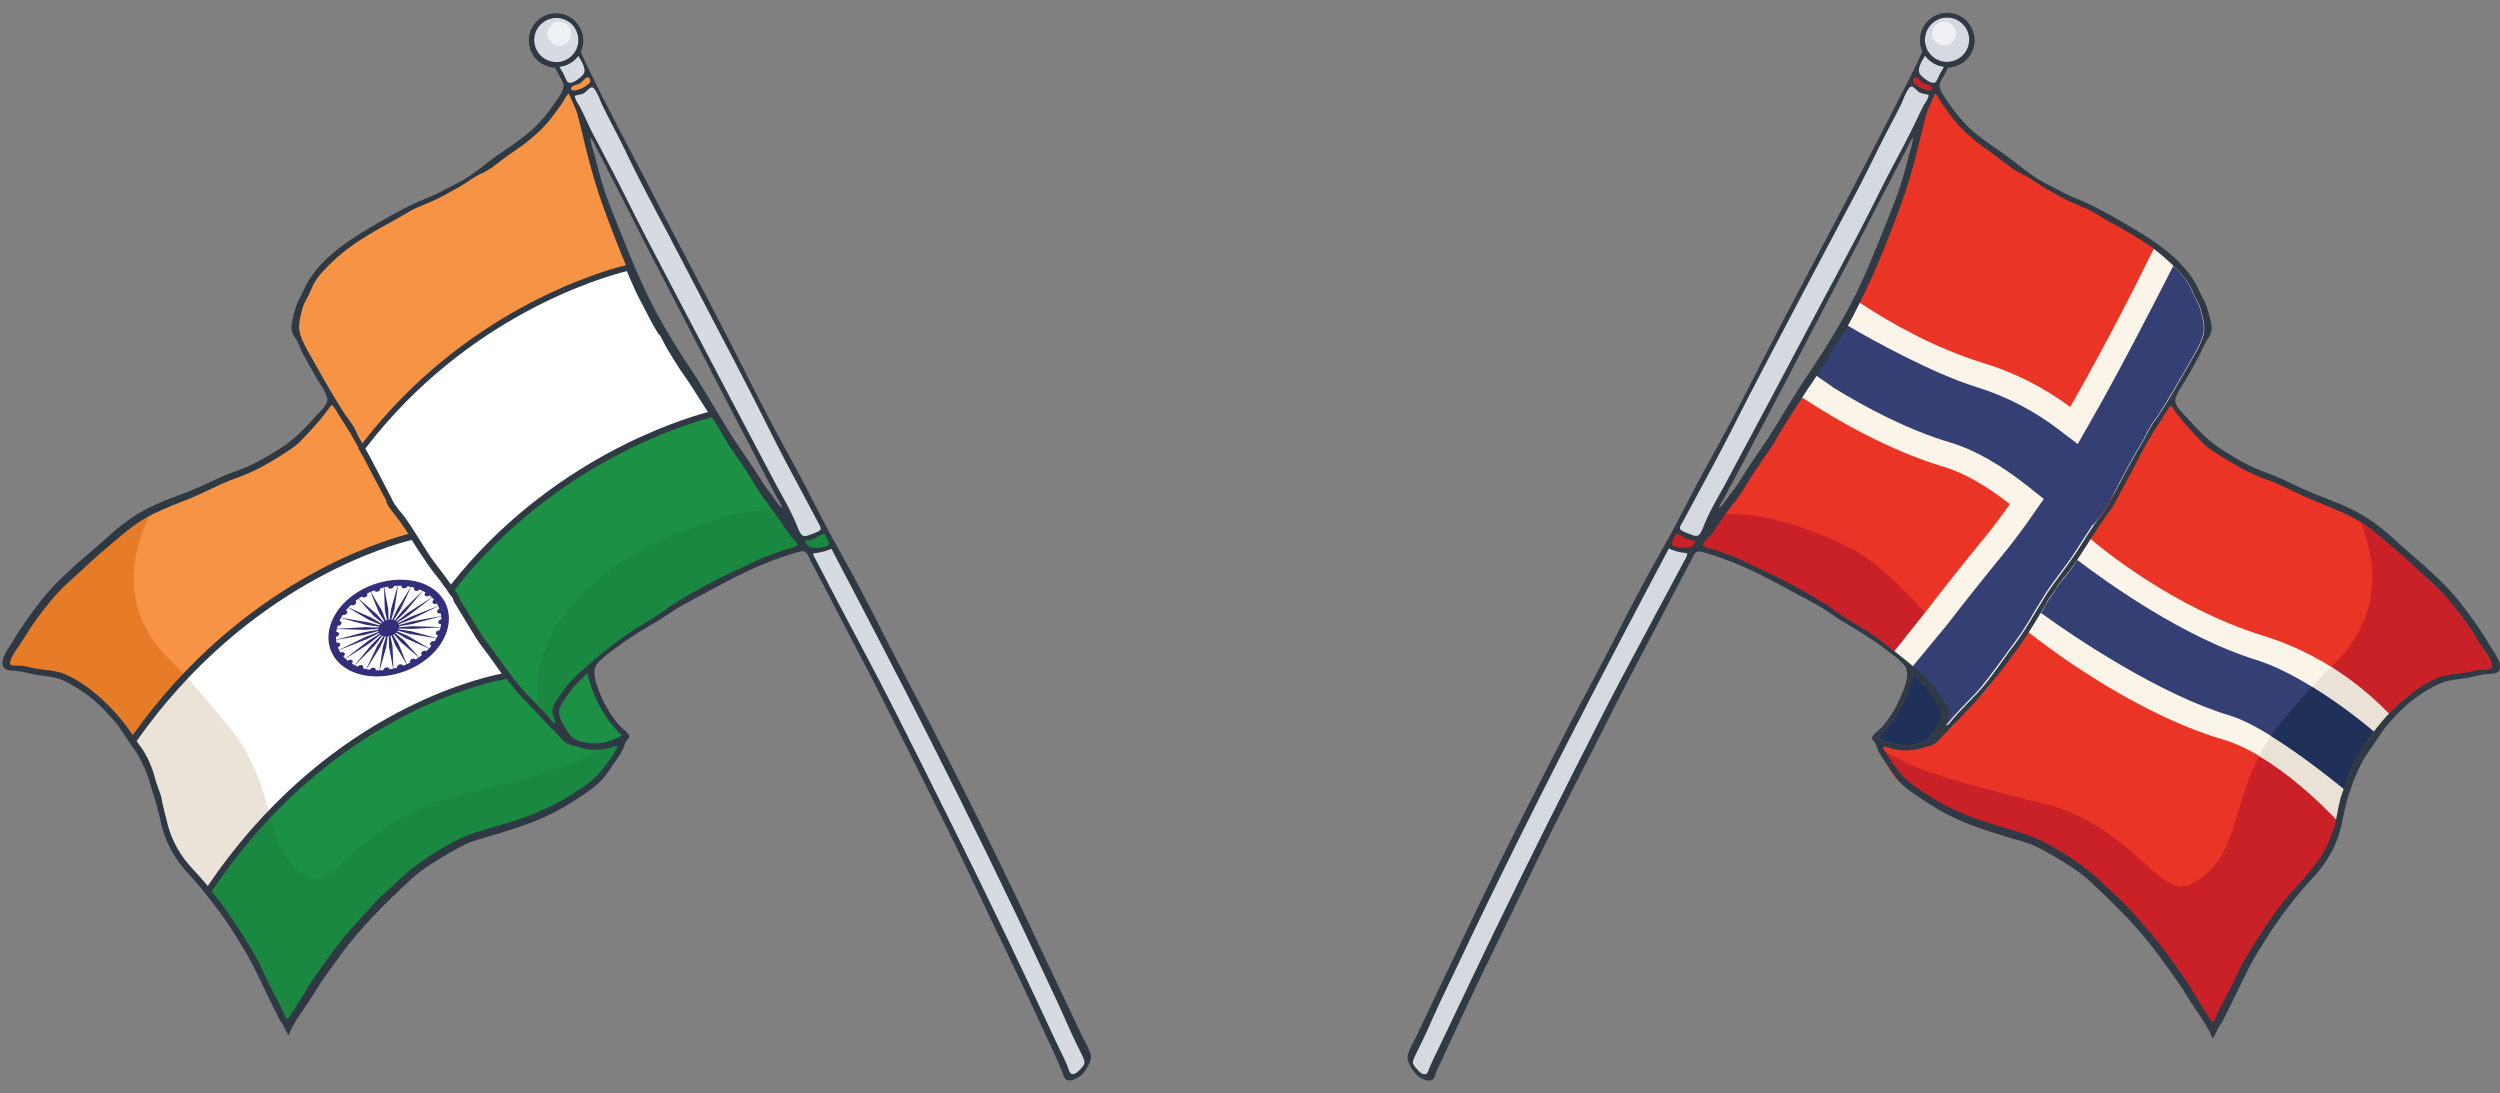<svg xmlns="http://www.w3.org/2000/svg" width="1171" height="512" fill="none"><rect width="100%" height="100%" fill="#808080" stroke="none"/><g clip-path="url(#a)"><path fill="#EA3526" d="m1168.5 308.7-.5-.7c-2.4-4-4.9-8.2-7.4-12.3-1.9-3.1-4.1-6-6.3-8.8-1.2-1.5-2.4-3.1-3.5-4.6-1.9-2.7-4.4-5.3-7.7-8.3-2.6-2.3-5.1-4.8-7.4-7.1-2.9-2.9-5.6-5.5-8.6-7.8-2-1.6-4.1-3.3-6-5.2-4.7-4.4-9.2-7.9-13.9-10.7-4.9-3-10-5.5-15.2-7.4-6.6-2.5-13.4-5.1-19.6-8.5-2.7-1.5-5.3-2.6-7.9-3.5-3.3-1.1-6.6-2.3-9.7-3.7-4.7-2.2-9.2-5.1-13.5-7.9l-1.7-1.1c-2.4-1.5-4.9-3.2-6.8-5.4-1.2-1.4-2.5-2.7-3.8-4-3.4-3.5-7.5-6.4-9.9-10.6-.5-.8-.5-2.2-1.3-2.4l.4-.7c2.7-6.8 5.7-11.7 8.7-17 1.3-2.3 2.2-4.5 3.6-6.8 1.2-2.1 2.5-4.4 3.4-7.2.6-2.1 1.4-3.5 1-5.6-.3-1.6-.7-3.1-1-4.6l-.6-2.5c-.3-1.5-.8-2.7-1.4-3.7-1.1-1.7-1.9-3.6-2.6-5.3-1.2-2.8-2.6-5.5-4.8-7.7-23.8-23.6-60.599-33.5-87.999-55.2 0 0-17.6-9-28.5-30.7 0-.1-.2-.1-.3-.2l-2.6-1.8-1.3 2.9c-.4 1-1 2-1.5 2.9-1 1.7-2 3.5-2.5 5.7-.9 3.7-1.8 7.5-2.8 11.2l-.1.3c-.4 1.7-.9 3.5-1.3 5.2-.3 1.3-.6 2.6-1 4l-.1.3c-1.1 4.7-2.3 9.5-3.8 14.1-.7 2.1-1.5 4.1-2.3 6.2-.7 1.8-1.4 3.7-2.1 5.6-1.9 5.5-4.1 10.9-6.3 16.2-1 2.4-2 5-3 7.4-2.5 6.4-5.4 13.2-8.9 19.5-.8 1.5-1.7 3.1-2.5 4.6-1.8 3.4-3.6 6.9-5.8 10-.2.2-.3.5-.4.6l-.1.1c-.2.4-.9 1.6-.7 2.9-.7.3-1.3.8-1.8 1.4-.2.4-.5.8-.7 1.2-.1.2-.3.5-.4.7-.6.9-1.2 1.9-1.7 2.9-1.3 2.1-2.6 4.3-4 6.4-2.6 3.7-5.4 7.7-7.9 12-1.1 1.8-2.2 3.5-3.4 5.3-.5.7-.9 1.4-1.4 2.1-.6.9-1.1 1.7-1.7 2.6-1.3 1.9-2.6 3.8-3.7 5.8-3.4 6.1-7.3 11.8-11.7 18-1.2 1.7-2.3 3.4-3.2 5-1.7 3-3.7 6.1-6.6 9.9l-1.6 2c-2.3 3-4.6 6.1-6.8 9.3-.3.4-1 1.5-1 1.5-1.7 2.5-3.2 4.9-5.3 6.7-.9.8-1.3 2-1.1 3.1.2 1.2 1.1 2.2 2.5 2.7.7.2 1.3.6 2 .7 4.6.7 49.8 17.9 87.4 46.3 5.7 4.3 9.1 10.5 13.8 14.9 3.2 3 5.5 6.7 7.9 10.6l.4.7c1 1.6 1.1 3.1.3 4.8l-.1.2c-.4.8-1.2 2.4-.3 4.4l.7 1.4-.6.6c-1.3 1.2-2.5 2.5-3.8 3.8l-.2.2-.4.4c-1.5.1-2.7.6-3.8 1-.4.1-.7.3-1.1.4-2.3.7-4.6 1.1-6.9 1.1-2 0-4.1-.3-6.2-.9-.6-.2-1.1-.3-1.7-.5-.5-.2-1-.3-1.6-.5-.3-.1-.5-.1-.8-.1-.9 0-1.8.4-2.4 1.1-.7.8 4.9 11.7 7.2 14.7 2.1 2.9 4.7 4.2 7.2 6l2.2 1.9c3.4 2.4 6.8 4.3 10.5 6.4 6.6 3.9 12.8 7.7 20.5 10.2l4.5 1.5h.1c4.9 1.6 10 3.3 15.1 4.7 3.7 1 7.4 2.5 11 4.6.8.5 1.6.9 2.4 1.4 2 1.1 4.1 2.3 6 3.5 4.1 2.5 8.9 5.6 13 9.6l1.1 1.1c1.8 1.8 3.7 3.6 5.7 5.3 3.9 3.4 7.7 7.2 11.7 11.8 1.6 1.8 3.299 3.7 4.799 5.3l.6.6c2.2 2.4 4.3 4.9 6.4 7.8 1.2 1.6 2.3 3.2 3.5 4.8l.1.2c1.9 2.5 3.8 5.2 5.7 7.8l.7 1c1.3 1.8 2.7 3.7 3.7 5.6 1.9 3.5 4.1 6.8 6.3 10.1 1.1 1.7 2.3 3.5 3.4 5.3l.9 1.2c.7.9 2.3 2.3 2.7 1.4 6.9-16.4 19-38.7 36.1-60.9 8.1-10.5 19.3-21.1 22.3-34.9 3-14 10.9-35.5 19.5-45.1 27.3-30.8 55.4-27.5 55.4-27.5.3-2.3-.8-4-1.5-5.3"/><path fill="#CA2128" d="M1166.1 309.4c-2.6-4.3-5.1-8.7-7.8-13-2.9-4.7-6.5-8.8-9.7-13.3-2.1-2.9-4.6-5.4-7.3-7.8q-3.9-3.45-7.5-7.2c-2.7-2.7-5.4-5.3-8.4-7.6-2.2-1.7-4.2-3.5-6.2-5.3-4.1-3.9-8.5-7.4-13.3-10.3 6.3 15.5 11.5 42.2-12.5 66-2.2 2.2-4.4 4.4-6.5 6.7-7.3 7.7-14.2 15.8-20.7 24-1.7 2.1-3.1 4.3-4.5 6.4-17.1 27.1-11.9 54.3-35.5 66.2-14.7 7.5-27.698-27.8-69.198-37.9s-61-16.1-74.4-24.5c-.1 0-.1-.1-.2-.1l.9 1.5c1.9 2.8 3.9 5.5 5.9 8.2 1.7 2.4 3.8 4.5 6.2 6.2 3.9 2.7 7.8 5.5 11.8 7.9 6.6 3.9 13.7 7 21 9.4 6.5 2.1 13 4.4 19.6 6.1 4.1 1.1 8 2.7 11.6 4.9 2.8 1.6 5.7 3.2 8.5 4.9 4.8 2.9 9.4 6 13.4 9.9 2.2 2.1 4.3 4.3 6.7 6.3 4.3 3.7 8.2 7.8 11.998 12.1 1.7 2 3.5 3.9 5.3 5.9 2.4 2.6 4.5 5.3 6.6 8.1 3.1 4.2 6.3 8.5 9.3 12.7 1.6 2.2 3.3 4.4 4.6 6.8 2.9 5.3 6.4 10.1 9.6 15.2.2.4.5.7.7 1 .4.5 1 .4 1.2-.1.7-1.9 1.6-3.6 2.5-5.4 3-5.9 6.2-11.7 8.8-17.8.7-1.7 1.7-3.4 2.6-5 1.9-3.3 3.8-6.6 5.7-9.8 1.2-2.1 2.5-4.2 3.9-6.1 1.7-2.5 3.7-4.9 5.4-7.4 4.6-6.6 9.8-12.6 15.3-18.4s9.3-12.4 11.5-20.1c.2-.7 1.5-5.5 2.3-9.6.4-.8.6-1.7.8-2.4.1-.2.2-.5.3-.7 1.6-4.5 2.7-9.4 4.3-13.8q1.8-5.1 4.8-9.6c2.4-3.6 5-7 7.3-10.6l1.5-2.1c2.3-3.1 5-5.9 7.8-8.6 2.4-2.3 4.8-4.7 7.6-6.6 2.7-1.8 5.5-3.5 8.3-5.2 3.9-2.3 8-3.6 12.5-3.9 2.8-.2 5.6-.6 8.4-1.3 2.1-.5 4.1-.8 6.2-.8.6 0 1.3.1 1.9-.3.4-1.5-.2-2.7-.9-3.8"/><path fill="#CA2128" d="M866.6 256.6c-29.4-14.5-48.8-16.3-58.7-15.8-1.2 1.6-2.3 3.2-3.5 4.9-2.1 3.1-3.9 6.2-6.7 8.7-.6.5-.3 1.1.5 1.4 2.1.7 4.2 1.3 6.2 2.2 1.9.9 3.9 1.6 5.9 2.2 1.3.4 2.6.8 3.8 1.4 2.5 1.2 4.9 2.5 7.4 3.6 4.1 1.9 8.2 3.7 12.3 5.8 6.9 3.4 13.3 7.7 20.1 11.3.6.3 1.2.8 1.8 1.2 3.7 2.6 7.4 5.3 11.3 7.5 3.6 2 7.1 4.1 10.4 6.5 3 2.2 6.2 4.3 9.2 6.7 2.2 1.8 4.4 3.7 6.6 5.6 7.8 8.8 14 14.6 16.6 21 1.4 3.4-.8 10.4 1.5 10.3 3.6-.1 15.7-14.8 18-17.7-6.1-12.2-41-56.1-62.7-66.8"/><path fill="#FBF4E9" d="M1030.9 145.9c-.1-.4-.2-.7-.3-1.1-.4-1.5-1-2.7-1.7-4-.3-.5-.6-1.1-.9-1.7-.3-.7-.7-1.5-1-2.2-.6-1.3-1.2-2.7-1.9-3.9-2.1-3.6-5.1-6.6-8.5-9.8-.7-.7-1.5-1.4-2.2-2-7.5 15.2-24.198 48.4-42.598 80-11.1-9.2-25.9-18.6-44.6-24.3-23.5-7.2-44.4-18.9-59.4-28.8-.9 1.7-1.8 3.3-2.7 5-.4.7-.8 1.3-1.3 2-.7 1-1.4 2-1.9 3.1-.2.5-4 6-3.8 6.4-1.2 1.7-2.3 3.6-3.4 5.3-1.2 1.9-2.4 3.9-3.7 5.8-1.1 1.5-2.1 3.1-3.1 4.7 17.1 11.2 40.6 24.5 64.3 31.5 13.5 4 27.3 13.5 38.6 22.8-5.1 7.6-10.2 14.6-15 20.5-20.9 25.6-34.8 44-42.7 54.7 2.6 2.2 5.1 4.4 7.7 6.8 3.3 3.1 6.2 6.6 8.9 10.9.2.2.3.5.5.7 1.1 1.6 2.2 3.3 2.3 5.3.1.8-.3 1.8-.7 2.8-.4 1.1-.9 2.3-.5 3.2 1-.5 1.8-1.5 2.5-2.4.3-.4.5-.7.8-1 1.3-1.5 2.8-3 4.4-4.8.8-.8 1.6-1.6 2.4-2.5 2.3-2.3 4.8-4.8 6.9-7.4 2.6-3.2 5.1-6.5 7.5-9.8.1-.2.3-.4.5-.7 1.9-2.6 5.5-7.5 7.1-9.7 3.6-4.7 6.7-9.8 9.6-14.8 1.7-2.8 3.4-5.7 5.2-8.5 2.3-3.5 4.8-6.9 7.2-10.1 2.6-3.5 5.3-7.1 7.6-10.8l1-1.6c2-3.2 4.1-6.4 6.2-9.5.2-.3.5-.6.7-1 .4-.5.8-1 1.1-1.6 2.3-1.8 6.3-9.1 7.6-11.9l1.2-2.4c.9-1.8 1.8-3.5 2.7-5.2 1.4-2.6 2.7-5.2 4.1-7.7 1.1-2 2.3-4 3.398-5.9 1.1-1.8 2.3-3.8 3.3-5.7.3-.6.6-1.3.9-1.9.1-.3 2.3-4 2.5-4.3l.6-.9c.8-1.1 1.6-2.3 2.4-3.4 4.9-7.6 9.3-15.2 14.5-24.3.4-.8.9-1.5 1.3-2.3 1.9-3.3 3.9-6.7 5-10.4 1.5-3.6.4-7.5-.6-11.2"/><path fill="#FBF4E9" d="M1092.6 382c-10.5-10.7-31.1-29.6-51.3-35.6-42.3-12.5-83.4-44.1-91.2-50.3l-1.6-1.3 2.6-4.3 4.4-7.2c.1-.2.3-.5.4-.8l.3-.6c.3-.9 1.2-2.2 2.9-4.5.6-.8 1.1-1.5 1.2-1.8 1.1-2.4 3-4.6 4.8-6.7.8-.9 1.5-1.8 2.2-2.6 1.9-2.5 3.6-5.1 5.3-7.7l1.8-2.8 3.1-4.8 2 1.7c3.8 3.2 38.3 32.1 80.7 45.1 27.6 8.5 47.2 24.5 58.8 36.5l1.5 1.6-1.4 1.6c-.7.7-1.3 1.5-1.9 2.2l-2.1 2.6c-3.7 4.8-6.8 9.7-8.8 13-2.1 3.4-3.4 7.3-4.7 11l-.6 1.7c-.7 2-1.4 4-2.2 6.1l-.9 3.6-.7 3.5-.8 4.4z"/><path fill="#EAE1D7" d="M1091.8 312.4c-1.7 1.7-3.4 3.4-5 5.2-7.3 7.7-14.2 15.8-20.7 24-1.7 2.1-3.1 4.3-4.5 6.4-1.3 2-2.4 4.1-3.5 6.1 14.1 8.3 26.9 20.2 34.5 28l1.7 1.8c.4-1.5.8-3.2 1.1-4.7.4-.8.6-1.7.8-2.4.1-.2.2-.5.3-.7 1.6-4.5 2.7-9.4 4.3-13.8q1.8-5.1 4.8-9.6c2.4-3.6 5-7 7.3-10.6l1.5-2.1c1.4-1.9 3-3.7 4.6-5.4-6.6-6.9-15.6-15-27.2-22.2"/><path fill="#343F73" d="M1056.8 309.1c-33.5-10.3-69.3-35.8-83.8-46.8-1.2 1.9-2.5 3.7-3.8 5.5-.7.9-1.4 1.8-2.2 2.7-1.7 2-3.5 4-4.5 6.3-.3.6-4.1 5.6-4 6-.2.3-.3.6-.5.9s-.3.6-.5.9c-.5.8-1 1.7-1.5 2.5 15.4 11.3 56.1 38.5 88.6 48.1 13.9 4.1 38.4 22.1 53.3 34.4.3-.7.5-1.4.8-2.2.2-.6.4-1.1.6-1.7 1.4-3.9 2.8-7.8 5-11.4 2-3.3 4.6-7.4 7.7-11.5-12.6-10.8-36.4-27.9-55.2-33.7"/><path fill="#1F3059" d="M1111.9 342.7c-7.1-6-17.7-14-29-21-5.9 6.4-11.5 13.1-16.9 19.8-.8 1.1-1.6 2.1-2.3 3.2 11.8 7.3 24.8 17.2 34.2 24.8.3-.7.5-1.4.8-2.2.2-.6.4-1.1.6-1.7 1.4-3.9 2.8-7.8 5-11.4 2-3.3 4.6-7.4 7.6-11.5"/><path fill="#5D9BD3" d="M958.402 278.2c2.3-3.5 4.8-6.9 7.2-10.1 2.6-3.5 5.3-7.1 7.6-10.8l1-1.6c.6-.9 1.2-1.9 1.8-2.8l-2.5-2.2-26.9 39.6 2.9 2.4c1.3-2 2.5-4 3.7-6 1.7-2.9 3.4-5.8 5.2-8.5"/><path fill="#FBF4E9" d="M912.405 334.9c-.1.5-.3 1.1-.5 1.6-.2.6-.4 1.2-.6 1.7.1-.3.3-.6.4-.8.4-.9.6-1.7.7-2.5"/><path fill="#FBF4E9" d="M1026.9 170.8c1.3-2.3 2.2-4.5 3.6-6.8 1.2-2.1 2.5-4.4 3.4-7.2.3-.8.5-1.6.7-2.2.2-3.2-.7-6.4-1.4-9.3l-.3-1.1c-.4-1.7-1.2-3.2-2-4.6-.3-.5-.5-1-.8-1.6l-.9-2.1c-.6-1.3-1.2-2.8-2-4.2-1.5-2.5-3.4-4.7-5.5-6.9-3.8-3.5-7.9-6.7-12.2-9.6l-1.4 2.8c-7.3 14.9-21.897 43.7-38.397 72.6-12.5-9.2-26.1-16.1-40.5-20.5-23.5-7.2-44.3-19.2-57.6-28l-2.6-1.7-1.2 2.3c-.6 1.2-1.2 2.4-1.8 3.5l-1.1 2.1c-.6 1.2-1.2 2.3-1.9 3.4-.3.6-.8 1.2-1.2 1.8-.7 1-1.6 2.2-2 3.4-.1.2-.5.8-.9 1.5q-.15.6 0 1.2c-.5.2-.9.5-1.3.9-.9 1.4-1.4 2.3-1.7 3.1-1.2 1.7-2.2 3.5-3.1 5-1.1 1.9-2.3 3.9-3.6 5.7-.5.7-1 1.5-1.5 2.2l-.8 1.2-.1-.1-3.4 5.3-1.2 2 1.9 1.3c16.3 10.7 41 24.9 66.2 32.4 9.2 2.7 19.7 8.6 31.1 17.5-3.9 5.6-7.6 10.5-11 14.7-10 12.2-19.4 24-27.9 35.1l-15.5 19.5c5.6 4.3 9 10.4 13.6 14.8 2.9 2.7 5 5.9 7.1 9.3.7.8 1.3 1.7 1.9 2.5.3.6.5 1.2.5 1.8 0 .3-.3 1.2-.5 1.8-.5 1.4-1.2 3.2-.5 4.8l.9 2.3 2.3-1c1.5-.7 2.6-2 3.4-3.1.2-.3.5-.6.7-.9 1.3-1.5 2.7-3 4.4-4.7.8-.8 1.6-1.6 2.4-2.5 2.4-2.4 4.8-4.8 7.1-7.6 2.7-3.3 5.2-6.7 7.5-9.9l.5-.7c2.3-3.2 6.8-11.2 8.3-13.3 31-45.5 77.697-123.5 80.297-128.2"/><path fill="#FBF4E9" d="M905.203 321.3c-.5-.6-1-1.2-1.5-1.7.5.6 1 1.1 1.5 1.7"/><path fill="#EAE1D7" d="M911.303 338.2c-.2.5-.3 1-.1 1.5 0 0 .1 0 .1-.1-.2-.4-.1-.9 0-1.4M894.402 310.9c2.7 2.4 5.3 4.9 8 7.4.5.4.9.9 1.3 1.3-.9-1-1.9-2-2.8-2.9-2.2-2-4.3-3.9-6.5-5.8M910.203 328.3c-.2-.2-.3-.5-.5-.7q-2.25-3.45-4.5-6.3c2.3 2.8 4.1 5.8 6 8.8.9 1.5 1.3 3.1 1.2 4.7.1-.4.2-.8.1-1.2-.1-2-1.2-3.6-2.3-5.3"/><path fill="#D5D9E0" d="M667.602 504.5c-.3 0-.6-.1-.9-.2-.7-.3-1.6-.6-2.3-1.2-1.2-1-2.4-2.2-3.4-3.7-.9-1.3-.7-2.5-.3-3.2.2-.4.3-.7.5-1.1.1-.3.3-.6.4-.9.7-1.6 1.5-3.1 2.3-4.6 1.6-3.3 3.3-6.7 4.8-10.1 2.8-6.4 5.8-12.8 8.8-19 1.4-2.9 2.8-5.8 4.2-8.8 2.2-4.6 4.5-9.3 6.7-13.8 1.3-2.7 2.7-5.4 4-8.1 2.6-5.4 5.3-10.9 7.8-16.3l3-6.2c.2-.4.4-.9.6-1.3.4-.8.8-1.7 1.2-2.5 2.9-5.5 5.7-11.3 8.3-16.8l.5-1c2.4-5 4.9-10 7.4-14.8l1-1.9c1-1.9 1.9-3.8 2.9-5.7 2-4.1 4.2-8.3 6.3-12.4 1.8-3.5 4.2-8.1 6.5-12.9 2.1-4.4 4.4-8.7 6.7-12.9 1.1-2.1 2.3-4.3 3.4-6.4 1-1.9 2-3.9 3-5.8 1-2 2-4 3.1-6 1.2-2.3 2.4-4.5 3.6-6.7.5-1 1.1-2 1.6-3l.1-.3c.1-.2.2-.4.3-.5.5-1 1-2.1 1.5-3.1 1.1-2.4 2.3-4.8 3.7-7.1.8-1.3 1.5-2.7 2.2-4.1.8-1.6 1.6-3.2 2.6-4.8 1-1.7 1.9-3.5 2.8-5.3l1.5-3c1.1-2 2.2-4 3.2-6 .6-1 1.1-2.1 1.7-3.1.4-.8.9-1.6 1.3-2.5l1.3-2.4 1 .5c2.5 1.4 5.3 1.8 7.9 2.2l1.5.2v1c0 1.1-.4 1.9-.7 2.5 0 .1-.1.2-.1.3l-4.8 9c-1.3 2.5-2.7 5-4 7.5-1.8 3.5-3.7 6.9-5.5 10.4-2.3 4.4-4.7 8.8-7 13.3-1.1 2.1-2.2 4.2-3.3 6.2-1.6 3.1-3.4 6.2-5 9.3-.7 1.3-1.4 2.7-2 4.1-1.1 2.3-2.2 4.7-3.6 6.9-.9 1.4-1.5 2.9-2.3 4.4-.9 2-1.9 4.1-3.2 5.9-.1.1-.2.3-.2.5 0 .1-.1.1-.1.2 0 0-9.6 19-11.8 23.4-1.1 2.2-2.2 4.4-3.3 6.5-2.7 5.4-5.5 10.9-8.3 16.3-1.3 2.4-2.5 5-3.7 7.4-.7 1.4-1.3 2.8-2 4.1-2.2 4.4-4.4 8.8-6.5 13.1l-7 14c-2.8 5.7-5.6 11.5-8.2 17.1l-.9 2c-1.3 2.8-2.7 5.6-4 8.4-1.2 2.6-2.5 5.3-3.7 7.9-3.2 6.8-6.4 13.5-9.6 20.2-3.1 6.6-6.2 13.1-9.4 19.7-.3.6-.5 1.2-.8 1.8-.2.6-.5 1.1-.7 1.7-.9 1-1.7 1.5-2.6 1.5M794.803 252.2c-.3 0-.6 0-.9-.1-2.5-.5-4.9-1.4-7.1-2.8-1.1-.7-1.5-1.8-1-3 0-.1.1-.2.1-.3.1-.3.3-.6.4-.9 1.4-2.6 2.8-5.2 4.3-7.8l.3-.5c.1-.2.2-.3.3-.5l.3-.6c.8-1.6 1.7-3.2 2.5-4.8 1.7-3.3 3.4-6.7 5.2-10 1.4-2.6 2.8-5.3 4.2-7.8 1.2-2.2 2.5-4.6 3.7-6.9.9-1.6 1.7-3.3 2.5-4.9.7-1.3 1.4-2.7 2.1-4.1 1-2 2.1-4 3.1-5.9l2.1-3.9c1.4-2.6 2.7-5.1 4-7.5 2-3.8 4-7.6 5.9-11.4 2-3.9 4-7.7 6-11.6.9-1.8 1.9-3.6 2.8-5.4 2.5-4.8 5.1-9.8 7.7-14.7s5.1-9.7 7.8-15.1c2.9-5.7 5.9-11.4 8.8-16.9 1.6-2.9 3.1-5.8 4.6-8.8 1-2 2.1-4 3.1-6 .9-1.7 1.8-3.5 2.7-5.2 1.5-2.8 3-5.7 4.5-8.5.7-1.3 1.3-2.5 2-3.8 0-.1.1-.1.1-.2.1-.1.1-.2.1-.3 1-2.5 2.3-4.9 3.5-7.2.7-1.4 1.5-2.8 2.2-4.2 1-2.2 2.2-4.3 3.3-6.4 1.6-3 3.3-6.2 4.6-9.4.6-1.3 1.3-2.5 2-3.7.3-.5.6-.9.8-1.4.4-.6.9-1 1.6-1 .4 0 .8.1 1.2.4.3.2.5.5.7.7.1.2.3.3.4.4 1.5 1.3 3.1 2.4 5.1 2.4h.1c.5 0 .9.2 1.1.3.1 0 .1.1.2.1l.7.3v.8c-.1 1.2-.6 2-1 2.7-.1.2-.2.4-.4.6-1.9 3.5-3.5 6.7-4.9 9.8-1.2 2.8-2.7 5.6-4.1 8.2-.6 1.1-1.2 2.2-1.8 3.4-.2.4-.5.9-.7 1.3l-.6 1.2-1.9 3.7c-1.8 3.5-3.7 7-5.5 10.6-.9 1.7-1.7 3.4-2.5 5-.9 1.9-1.9 3.8-2.9 5.7-1.1 2.2-2.3 4.4-3.5 6.5-.5 1-1.1 1.9-1.6 2.9-.2.4-.4.7-.6 1.1l-2.9 5.6c-2.7 5.1-5.3 10.3-8 15.4-.7 1.4-1.5 2.9-2.2 4.3l-3.3 6.3c-1.5 2.9-3.1 5.9-4.7 8.8-1.2 2.3-2.4 4.5-3.6 6.8-.7 1.4-1.5 2.8-2.2 4.2s-1.4 2.8-2.2 4.2c-1.7 3.3-3.5 6.5-5.2 9.7-1 1.8-2 3.7-3 5.5l-.5 1-3 5.7c-.7 1.3-1.3 2.6-2 3.8-.9 1.8-1.8 3.6-2.8 5.4-.9 1.7-1.9 3.5-2.8 5.2-.6 1.1-1.3 2.3-1.9 3.4-.5.9-.9 1.8-1.4 2.7-.7 1.3-1.3 2.7-2.1 4-1 1.6-1.8 3.4-2.7 5.1-.5 1.1-1.1 2.2-1.6 3.2-1.1 2.1-2.3 4.1-3.4 6.1l-.9 1.6c-.5.9-1 1.8-1.4 2.7-.6 1.1-1.2 2.3-1.8 3.4-1.8 3-3.4 6.2-5 9.2l-1 1.8c-.6 1.1-1.1 2.2-1.4 3.3-.4 1.3-1.1 2.4-1.7 3.6-.2.4-.4.7-.6 1.1-.4 1.4-1 2.3-2.4 2.3"/><path fill="#1F3059" d="M896.302 315.8c3.8 4 7.8 7.1 10.1 11.7.6 1.2 1.4 2.3 2.1 3.5 1.1 1.9 1.3 3.8.4 6-1.2 3.1-3 5.8-5 8.3q-1.05 1.35-2.7 2.1c-7.5 2.8-14.6 2.1-21.6-2.2 8.7-7.9 13.6-17.9 16.7-29.4"/><path fill="#D5D9E0" d="M905.803 40.1c-.7 0-1.3-.3-2.4-.8-1.9-1-3.8-2-5.2-3.9-.8-1.1-1.6-2.7-.4-4.7 1-1.7 1.9-3.4 2.8-5.2l1.2-2.4.8-1.4 1.1 1.2.6.6c2 2.2 3.8 4.2 6.4 4.5l.5.1.3.4c.9 1.2.3 2.2.1 2.7l-.1.1-.2.5c-1 2-2 4.1-3 6.1-.4 1-1.1 2.2-2.5 2.2"/><path fill="#D5D9E0" d="M901.501 24.1c-.3.5-.5 1-.8 1.5-1 1.8-1.8 3.5-2.8 5.2-1.2 2-.4 3.6.4 4.7 1.4 1.9 3.2 2.9 5.2 3.9 1.1.5 1.7.8 2.4.8 1.4 0 2.1-1.3 2.6-2.3 1-2 2-4.1 3-6.1l.2-.5.1-.1c.1-.2.2-.4.3-.7-4.7 0-8.6-2.6-10.6-6.4"/><path fill="#CA2128" d="M790.703 258h-.5c-.4 0-.9-.1-1.3-.1-1.9-.1-3.9-.3-5.8-1.2-1.2-.6-1.7-1.7-1.2-3 0-.1.1-.2.1-.3.1-.2.2-.5.3-.7.4-.7.7-1.4.9-1.9.5-1.2 1-2.2 2.3-2.2.9 0 1.9.7 3.9 2.2.2.1.4.2.8.3.2 0 .4.1.6.1.8.2 1.7.5 2.6.7l2.8.8-.8 1.3c-.2.3-.3.5-.5.8-.3.5-.6.9-.9 1.3-.7 1.3-1.8 1.9-3.3 1.9M903.802 43.7h-.3c-2-.2-3.6-.9-4.9-1.6h-.2c-.2-.2-.5-.3-.7-.4-.6-.4-1.2-.7-1.7-1.2-1.5-1.3-1.7-2.6-.7-4.4.2-.4.7-1.3 1.7-1.3.8 0 1.3.6 1.7 1 1.5 1.8 3.3 2.9 5.7 3.6 1.7.4 1.9 1.5 1.7 2.3 0 1.1-1 2-2.3 2"/><path fill="#D5D9E0" d="M912.002 29c5.743 0 10.4-4.656 10.4-10.4s-4.657-10.4-10.4-10.4-10.4 4.656-10.4 10.4 4.656 10.4 10.4 10.4"/><path fill="#EEF0F3" d="M910.6 21.3a5.6 5.6 0 1 0 0-11.2 5.6 5.6 0 0 0 0 11.2"/><path fill="#343F73" d="M981.201 245.1c.4-.5.8-1 1.1-1.6 2.3-1.8 6.3-9.1 7.6-11.9l1.2-2.4c2.4-4.6 4.6-8.7 6.8-12.8 1.1-2 2.299-4 3.399-5.9 1.1-1.8 2.3-3.8 3.3-5.7.3-.6.6-1.3.9-1.9.1-.3 2.3-4 2.5-4.3l.6-.9c.8-1.1 1.6-2.3 2.4-3.4 4.9-7.6 9.3-15.2 14.5-24.3.4-.8.9-1.5 1.3-2.3 1.9-3.3 3.9-6.7 5-10.4 1.1-3.8.1-7.6-.9-11.4-.1-.4-.2-.7-.3-1.1-.4-1.5-1-2.7-1.7-4-.3-.5-.6-1.1-.9-1.7-.3-.7-.7-1.5-1-2.2-.6-1.3-1.2-2.7-1.9-3.9-1.8-3.1-4.3-5.7-7.1-8.5-9.4 18.5-26.799 52.2-39.499 74.2l-5.3 9.3-8.5-6.5c-11.9-9.1-25-15.9-38.9-20.2-19.3-5.9-48-21.4-61.4-29.4-.7-.4-13.4 21-14.9 23.1-.1.2 9.1 6.2 9 6.4 15.1 9.3 35.1 20 55.1 25.9 11.1 3.3 23.5 10.3 36.8 20.9l6.9 5.5-5 7.2c-4.6 6.6-8.9 12.4-12.8 17.2-9.9 12.1-19.2 23.8-27.8 34.9l-16.2 19.6c4.7 4.6 11 11.3 16.1 18.2.4.9.7 1.8.8 2.8.1.8-.3 1.8-.7 2.8-.4 1.1-.9 2.3-.5 3.2 1-.5 1.8-1.5 2.5-2.4.3-.4.5-.7.8-1 1.3-1.5 2.8-3 4.4-4.8.8-.8 1.6-1.6 2.4-2.5 2.3-2.3 4.8-4.8 6.9-7.4 2.6-3.2 5.1-6.5 7.5-9.8.1-.2.3-.4.5-.7 1.9-2.6 5.5-7.5 7.1-9.7 3.6-4.7 6.7-9.8 9.6-14.8 1.7-2.8 3.4-5.7 5.2-8.5 2.3-3.5 4.8-6.9 7.2-10.1 2.6-3.5 5.3-7.1 7.6-10.8l1-1.6c2-3.2 4.1-6.4 6.2-9.5.5-.2.8-.5 1.1-.9"/><path fill="#303A44" d="M1167.6 304.5c-.4-.6-.8-1.2-1.1-1.7-4.3-7.5-9.4-14.4-13.4-19.6-6.8-8.9-15.3-16.3-23.5-23.4-2.9-2.6-6-5.2-8.9-7.9-5.9-5.4-11.7-9.5-17.9-12.7-4.7-2.4-9.6-4.3-14.4-6.2-1.8-.7-3.7-1.4-5.5-2.2-3-1.2-6-2.6-8.8-4-3.9-1.9-8-3.8-12.3-5.3-7.4-2.5-14.2-6.6-20.6-10.6-6.6-4.1-11.6-9.5-16.8-15.2l-.8-.9c-.2-.3-.5-.5-.8-.8-2-2.1-4.7-4.9-3.7-7.8.8-2.2 2.3-4.5 3.6-6.6q1.05-1.5 1.8-3c.3-.6.7-1.1 1-1.7 1.6-2.8 3.3-5.8 4.8-8.7.5-.9.9-1.8 1.3-2.7.5-1 .9-2.1 1.5-3.1.3-.5.6-1.1 1-1.6.6-.9 1.2-1.8 1.5-2.8.8-2.8-.1-6.1-1-8.9-.2-.7-.4-1.3-.5-1.9-.5-2.2-1.5-4-2.5-5.9-.5-.9-1-1.9-1.4-2.9-5.8-13.2-18.6-22.1-31.5-29.7-6.5-3.8-13.8-8.2-21.3-11.6q-2.1-1.05-4.2-1.8c-2-.8-4.1-1.7-6.1-2.8l-.6-.3c-3.1-1.6-6.3-3.3-9.4-4.9-4.3-2.3-8.1-5.2-11.7-8.1-2.3-1.8-4.7-3.6-7.1-5.3l-1.4-1c-5.7-3.9-11.1-7.5-15.9-12.4-2.9-3-5.4-6.1-7.6-9.3-.3-.4-.6-.9-1-1.4-1.5-2.2-3.7-5.2-3.9-7.4-.1-1.4.8-2.9 1.6-4.3.3-.4.5-.8.7-1.2l.2-.4c.5-1 1-2 1.5-2.9 6.9-.2 12.4-5.8 12.4-12.8S919.2 6 912.1 6c-7 0-12.8 5.7-12.8 12.8 0 1.9.4 3.7 1.1 5.3l-1.2 2.7c-.3.7-.6 1.4-.9 2-3.5 7.3-7.3 14.6-10.8 21.4-2.1 4-4.2 8.1-6.2 12.1-5.6 10.8-11.3 21.9-17.1 32.9-4.1 7.8-8.3 15.8-12.4 23.5-10.1 19-20.4 38.7-30.3 58.1-7 13.9-14.2 27.4-21.4 40.2-3.4 6.2-6.7 12.5-9.9 18.7-3.7 7.1-7.5 14.5-11.6 21.6-8.4 14.7-16.1 29.6-21.8 40.9-3.8 7.5-7.8 15.1-11.7 22.4-3.4 6.3-6.9 12.9-10.2 19.3-15 29.2-29.7 57.9-43.6 87-2.7 5.6-5.4 11.2-8 16.8-4.5 9.3-9.1 19-13.6 28.5-1.8 3.7-3.6 7.5-5.3 11.2-.5 1.1-1.1 2.2-1.7 3.4-1.3 2.4-2.6 4.9-3.3 7.4-.8 2.8 2.5 7.7 4.4 9.5 1.1 1 3.7 2.5 5.6 2.5.5 0 1-.1 1.3-.3 1.1-.6 1.6-2.2 2-3.5.1-.4.2-.8.4-1.1.5-1.3 1.2-2.6 1.8-3.9.2-.5.4-.9.7-1.4 1.7-3.8 3.5-7.5 5.2-11.3 3.6-7.8 7.2-15.4 10.6-22.6 3.5-7.3 7.1-14.6 10.5-21.7 3.7-7.5 7.4-15.2 11.1-22.9 9.9-20.8 20.5-41.6 30.8-61.8 3.9-7.8 8-15.8 12-23.7 4.7-9.3 9.6-18.7 14.4-27.8 2.4-4.5 4.8-9.1 7.2-13.7l1.2-2.3c3.4-6.4 6.8-13.1 10.3-19.6l.2-.4c1-1.9 2-3.7 3-5.6.2-.3.3-.7.5-1.1.4-.9.9-1.9 1.5-2.5.5-.4 1-.7 1.7-.7.9 0 1.8.3 2.7.6.3.1.7.2 1 .3 14.7 4.2 28.1 11.3 42.8 19.4 1.1.6 2.2 1.2 3.4 1.8 2.7 1.5 5.5 3 8.2 4.6 1.7 1 3.3 2.1 4.8 3.2s3.1 2.1 4.7 3.1c6.2 3.6 13.2 7.8 19.5 12.6.5.4 1.1.8 1.7 1.3 2.7 2 5.8 4.3 7.7 6.8 2 2.8.7 7.3-.4 10.4q-4.05 11.1-10.5 18.3c-.3.3-.8.8-1.4 1.3-1.3 1.1-2.9 2.5-3.1 3.4-.1.9.3 1.3.7 1.8.2.2.5.5.8.9.3.6.6 1.3.8 2 .2.6.3 1.2.6 1.7.8 1.6 1.7 3 2.7 4.4.6.9 1.2 1.8 1.8 2.6 1.6 2.4 3.2 4.8 5.1 7 2.3 2.7 5.2 4.7 8 6.6l.1.1c7 4.9 13.5 8.7 19.9 11.5 6.7 3 13.9 5.3 20.9 7.5l1.4.4c1.5.5 3 .9 4.4 1.3 2.4.7 4.9 1.4 7.3 2.3 3.3 1.3 6.2 3 9.4 4.8 6.9 4 13.1 7.8 18.5 12.8 12.9 12.1 23.4 22.7 32.3 35 .8 1.1 1.5 2.1 2.3 3.2 3.6 4.9 7.4 10 10.6 15.4 1.3 2.2 2.8 4.4 4.3 6.6 2.8 4.1 5.7 8.4 7.5 12.9l.1.2.1-.2c1-1.3 1.4-2.3 2-3.6.1-.2.2-.4.3-.7.2-.5.6-.9.9-1.4.3-.4.7-.8.9-1.3 1.3-2.6 2.6-5.3 3.9-7.8l.9-1.8c1.2-2.4 2.4-4.9 3.6-7.3 2.1-4.4 4.3-9 6.8-13.4 8.5-14.6 17.4-26.8 27.3-37.5 5.4-5.8 9-11.4 11.4-17.5 1.5-3.9 2.4-8 3.2-12 .8-3.6 1.5-7.2 2.8-10.8 2.5-7.1 5.1-14 9.9-20.4 1.1-1.4 2.1-2.9 3-4.4 1.2-1.8 2.4-3.6 3.7-5.4 2.3-2.8 4.8-5.4 6.9-7.6 5.2-5.2 11.5-9.7 17.9-12.7 3.7-1.8 7.2-2.2 11.3-2.7h.1c1.8-.2 3.6-.6 5.3-1 1.9-.4 3.8-.9 5.7-1.1.5 0 1-.1 1.5-.1 2.4-.1 5.2-.2 5.4-3.4-.1-2.4-2-5.4-3.6-7.8M912 8.2c5.7 0 10.4 4.7 10.4 10.4S917.7 29 912 29s-10.4-4.7-10.4-10.4c.1-5.7 4.7-10.4 10.4-10.4m-10.3 17.9c2 2.8 5.2 4.8 8.8 5.2-.3.7-.8 1.6-1.2 2.2-.3.4-.5.8-.6 1s-.2.6-.4.9c-.5 1.1-1.2 2.8-1.9 3.2-.2.1-.5.2-.8.2-2 0-5.3-2.7-6.3-4.1-1.5-2.2.7-5.9 2.4-8.6m-5.2 10.4c.2-.2.4-.4.7-.4.7 0 1.5.8 2.2 1.6.5.5.9.9 1.3 1.2.4.2.9.4 1.6.6 1.2.4 2.7.9 2.7 1.7 0 .3 0 .6-.2.8s-.5.3-1 .3c-1.5 0-3.8-1-4.6-1.4-.2-.1-.3-.2-.5-.3-1.1-.7-2.5-1.6-2.7-2.7 0-.5.1-.9.5-1.4M790 260.6c-.2.6-.6 1.2-.9 1.8-.2.3-.4.6-.5.9-1.3 2.4-2.5 4.7-3.8 7.1s-2.6 4.9-3.9 7.3c-1.7 3.2-3.4 6.4-5.1 9.5-3.4 6.3-6.8 12.9-10.3 19.3-9.3 17.2-18.2 34.8-27.3 52.8-19.8 39.1-35.7 71.5-50.2 102-2.8 6-5.7 12-8.5 17.9l-3.5 7.3c-.7 1.4-1.3 2.8-2 4.2-1.5 3-3 6.1-4.4 9.3l-.3.9c-.4 1.2-.8 2.3-2 2.3h-.2c-1.4-.1-2.9-1.8-3.8-2.9l-.1-.1c-1.9-2.1-1.6-3-.5-5.4.7-1.4 1.4-2.9 2.1-4.3l.8-1.6c1.9-3.8 3.6-7.7 5.5-12 2.5-5.6 5.2-11.3 7.8-16.7 1.2-2.6 2.5-5.3 3.8-7.9 33.7-71.5 70.6-141.9 99-195.4 2.2 1.1 4.6 1.7 6.8 2 .2 0 .5.1.7.1.6.1.9.1 1.1.3 0 .2 0 .6-.3 1.3m-.4-4c-.5 0-1 0-1.7-.1h-.5c-1.2-.1-3.3-.3-4-1.1s-.2-1.6.2-2.5l.3-.6.3-.6c.4-.9.7-1.6 1.4-1.6.3 0 .6.1 1 .3l1.5.9c.7.5 1.4.9 2.4 1.2.9.3 1.8.5 2.7.8l1.2.3c-1.5 2.2-2.4 3-4.8 3m5.7-5.7c-.2.1-.5.1-.8.1-.9 0-2-.4-2.9-.8-.2-.1-.4-.1-.5-.2l-.3-.1c-1.1-.4-3.4-1.2-3.8-2.1-.4-.8.3-1.9.8-2.7.1-.2.2-.3.3-.5 2.3-4.2 4.6-8.5 6.8-12.6 5.3-9.8 10.8-20 16-30.2 10.4-20.7 21.5-41.5 32.1-61.7 4.5-8.5 9.1-17.3 13.7-25.9 2.2-4.1 4.4-8.3 6.5-12.3 5.6-10.4 11.3-21.2 16.5-32.1 1.7-3.5 3.6-7.1 5.4-10.5 1.8-3.5 3.8-7.1 5.5-10.7.2-.3.4-.8.6-1.4.9-2.3 2.7-6.7 4.2-6.7h.2c.5.1 1.2.8 1.9 1.4.5.5 1 1 1.5 1.3.8.5 1.7.6 2.5.8.6.1 1.3.3 1.9.5-.1 1.3-1 2.8-1.9 4.1-.4.6-.7 1.1-.9 1.6-1 2-2 4-2.9 6-1.8 3.9-3.8 7.7-5.7 11.4l-.1.2c-4 7.5-8.2 15.4-12.2 23.5-6.6 13.3-13.7 26.7-20.6 39.6l-4.5 8.4c-17.9 33.9-32.5 61.3-45.9 86.3-.9 1.8-1.9 3.5-2.9 5.3-2.7 4.8-5.5 9.8-7.6 15-.1.2-.2.4-.2.6-.6 1.5-1.6 3.9-2.7 4.4M896.1 64.3c-.1 2.2-.8 4.6-1.5 6.9-.3 1-.6 1.9-.8 2.8-.9 3.5-1.8 7-2.9 10.5-2.1 7-4.9 13.8-7.6 20.5l-1.3 3.3c-4.6 11.4-9.4 23.3-15.2 34.3-5.5 10.5-12.2 21.5-21.1 34.6-3.5 5.2-6.8 10.6-10 15.9-3.2 5.4-6.6 10.9-10.2 16.1-.7 1-1.3 2-2 2.9-2.7 4-5.5 8.1-8.1 12.3-1.5 2.5-3.3 5-5.4 7.7-.4.6-.9 1.2-1.3 1.8-1.1 1.5-2.1 3.1-3.5 4.1.1-1.1 1-2.5 1.7-3.6.3-.4.5-.8.7-1.2l2.4-4.5c2-3.6 3.7-6.8 5.3-9.9l1.2-2.2c3-5.7 6.1-11.7 9.2-17.5 6.7-12.5 13.3-25.3 19.7-37.6 5.3-10.1 10.7-20.6 16.1-30.8 5.7-10.8 11.6-22.2 17.5-33.8 1.7-3.3 3.5-6.7 5.2-10 1.2-2.3 2.4-4.5 3.5-6.8 1.6-3.1 3.3-6.2 4.7-9 .4-.7.7-1.4 1-2 .7-1.6 1.6-3.3 2.7-4.8m-17.8 233.8c-3.4-2.4-7-4.6-10.4-6.6-.9-.5-1.8-1.1-2.7-1.6-2-1.2-3.9-2.6-5.8-3.9-1.8-1.3-3.6-2.6-5.5-3.8-9.4-5.7-18-10.4-26.2-14.2-4.2-1.9-8.3-3.9-12.6-6q-3-1.35-6-2.4c-1.5-.5-3.1-1.1-4.6-1.7-.4-.2-1.1-.4-2-.6-1.9-.5-4.4-1.2-4.8-2-.4-.7 1-2 2-2.9l.9-.9c1.5-1.8 2.8-3.8 4.1-5.7 1-1.5 2-3 3-4.4s2.1-2.8 3.2-4.2c1.5-1.9 3-3.9 4.4-5.9 1.3-1.9 2.5-3.9 3.7-5.9 1-1.6 2-3.3 3.1-4.9s2.2-3.1 3.2-4.7c1.6-2.3 3.3-4.7 4.8-7 1.1-1.8 2.2-3.6 3.2-5.4 1.1-1.9 2.3-3.9 3.5-5.8 1.6-2.5 3.3-5.1 4.9-7.6 2.1-3.2 5.9-9.1 5.9-9.1.1.1.5-.6.5-.6l.9-1.4c.7-1.1 1.5-2.2 2.2-3.3 1.3-1.9 2.5-3.9 3.7-5.8 1.1-1.8 2.2-3.6 3.4-5.3-.2-.4 3.6-5.9 3.8-6.4.4-1 1.2-2.1 1.9-3.1.5-.6.9-1.3 1.3-2 .7-1.2 1.3-2.3 1.9-3.5l1.1-2.1C875.8 133 882.7 117 890 97c3.2-8.7 5.9-17.6 8.2-27.2.6-2.3 1.2-4.6 1.7-7 .6-2.5 1.3-5.1 1.9-7.6.8-3.1 1.9-5.6 3.2-8.3.5-1 .9-2 1.4-3.1.8.6 1.4 1.7 2 2.7.3.6.7 1.3 1.1 1.9 1.4 1.9 2.7 3.7 3.7 5.1 2.4 3.4 5.6 6.9 9.9 10.7 3 2.7 6.4 5 9.6 7.3.8.5 1.6 1.1 2.3 1.7l3.6 2.7c2.7 2.1 5.4 4.2 8.6 5.7 2.3 1 4.5 2.5 6.6 3.9 1.4.9 2.8 1.9 4.2 2.7l1.1.6c3.7 2.1 7.6 4.4 11.5 6.1.9.4 1.9.8 2.8 1.2 3.2 1.3 6.1 2.6 9 4.4 2.5 1.6 5.2 3.1 7.7 4.5 1.3.7 2.7 1.5 4 2.2 6.6 3.8 13.4 7.8 19.8 13.5l1.9 1.7c.3.3.7.6 1 .9 3.4 3.3 6.4 6.3 8.5 9.8.7 1.2 1.3 2.6 1.9 3.9.3.7.6 1.5 1 2.2.3.6.6 1.1.9 1.7.7 1.3 1.4 2.6 1.7 4 .1.4.2.7.3 1.1 1 3.8 2 7.6.9 11.4-1.1 3.7-3.1 7.1-5 10.4-.4.8-.9 1.5-1.3 2.3-5.2 9.1-9.5 16.7-14.5 24.3-.8 1.2-1.6 2.3-2.4 3.4l-.6.9c-.2.4-2.4 4-2.5 4.3-.3.6-.6 1.3-.9 1.9-1 1.9-2.2 3.8-3.3 5.7s-2.3 3.9-3.4 5.9c-2.2 4.2-4.4 8.3-6.8 12.8q-.6 1.05-1.2 2.4c-1.3 2.7-5.3 10.1-7.6 11.9-.3.5-.7 1.1-1.1 1.6-.3.3-.5.7-.7 1-2.2 3.1-4.2 6.4-6.2 9.5l-1 1.6c-2.4 3.7-5 7.3-7.6 10.8-2.4 3.3-4.9 6.6-7.2 10.1-1.8 2.8-3.5 5.7-5.2 8.5-3 5-6.1 10.2-9.6 14.8-1.7 2.2-5.2 7-7.1 9.7-.2.2-.3.5-.5.7-2.4 3.3-4.8 6.6-7.5 9.8-2.2 2.6-4.6 5.1-6.9 7.4-.8.8-1.6 1.6-2.4 2.5-1.7 1.7-3.1 3.3-4.4 4.8-.3.3-.5.6-.8 1-.7.9-1.5 2-2.5 2.4-.3-.8.1-2 .5-3.2.4-1 .7-2 .7-2.8-.1-2-1.2-3.7-2.3-5.3-.2-.2-.3-.5-.5-.7-2.7-4.3-5.5-7.7-8.9-10.9-2.1-2-4.3-3.9-6.4-5.8l-1.3-1.1c-4.8-3.9-10.6-8.5-15.3-11.9m18 17.9 2.1 2.1c3 3 5.8 5.8 7.9 9.5l.9 1.5c1 1.6 2.1 3.3 2.1 5.2 0 2.3-1.3 4.5-2.5 6.5l-.2.4c-1.1 1.9-2.3 4-4 5.3-2 1.5-5 2-7.5 2.3-.8.1-1.7.2-2.6.2-4.3 0-8.7-1.3-12.8-3.7 7.8-7.2 13.4-17 16.6-29.3m267.1-2.4c-.8 0-1.6 0-2.2.1-1 .2-1.9.4-2.9.6-1.1.2-2.2.5-3.3.7-1.2.2-2.5.3-3.7.5-3.3.4-6.4.7-9.5 2-6.9 2.9-13.7 7.8-21.5 15.4-1.7 1.7-3.4 3.6-5 5.5l-2.1 2.6c-3.6 4.7-6.7 9.5-9 13.2-2.2 3.6-3.6 7.6-5 11.4-.2.6-.4 1.1-.6 1.7-.7 2-1.5 4.1-2.2 6.2l-.9 3.8c-.7 3.6-2 10.7-2.5 11.2v-.1c-.1.2-.2.4-.2.7-.1.3-.2.5-.3.8-1.4 4.3-3.4 8.4-5.9 12.1-3 4.4-6.6 8.5-10.2 12.4-3 3.3-6.1 6.7-8.7 10.3-6.1 8.3-11.5 16.5-16.4 25-1.5 2.6-2.8 5.4-4.1 8.1-.7 1.5-1.4 3-2.1 4.4-1 2-2.1 4.1-3.1 6-1.3 2.4-2.6 4.9-3.8 7.5-.2.3-.3.7-.4 1.1-.3.9-.7 1.8-1.2 1.8-.3 0-.7-.3-1.1-.9-.9-1.2-1.7-2.5-2.5-3.8-.4-.7-.9-1.4-1.3-2.1-1.2-1.9-2.4-3.9-3.6-5.8-1.4-2.4-2.9-4.9-4.5-7.2-5.3-7.7-11.4-16.5-18.3-24.1-1.2-1.3-2.4-2.7-3.5-4-2.2-2.5-4.4-5-6.8-7.4-2.1-2.2-4.4-4.3-6.6-6.3-1.5-1.4-3.1-2.8-4.5-4.2-7.6-7.4-16.2-12.6-24.4-17.3-6.4-3.6-13.7-5.8-20.8-7.8-2.7-.8-5.5-1.6-8.2-2.5-10.9-3.6-19.6-7.6-27.3-12.7-.6-.4-1.1-.7-1.7-1.1-3.5-2.3-7.2-4.6-10-7.7-3.2-3.5-6.5-8-8.8-12.2-.5-.9-.7-1.4-.6-1.7 0 0 .1-.1.4-.1.4 0 1.1.2 1.8.4l.3.1c2.6.8 5 1.2 7.3 1.3h.7q3.9 0 7.8-1.2c.6-.2 1.2-.3 1.9-.5 1.4-.3 2.8-.7 3.7-1.3 1.3-.8 2.5-2.1 3.6-3.4.5-.6 1.1-1.2 1.6-1.7 2-2 3.6-3.6 5.3-5.4 2.5-2.7 5.1-5.4 7.6-8l.7-.7c4.6-5 11.3-13.4 15.2-18.7 1.5-2.1 3.1-4.2 4.7-6.3 3.2-4.2 6-8.8 8.5-12.8l1.8-3c.9-1.4 1.7-2.9 2.6-4.3.2-.3.3-.6.5-.9s.3-.6.5-.9c-.2-.4 3.7-5.4 4-6 1-2.2 2.8-4.3 4.5-6.3.8-.9 1.5-1.8 2.2-2.7 1.9-2.5 3.7-5.2 5.4-7.8l1.8-2.8c.8-1.2 1.6-2.4 2.3-3.6 3.1-4.9 6.4-9.9 9.9-14.6 1.6-2.1 2.8-4.5 4-6.9.5-1 1-2.1 1.6-3.1.4-.7.8-1.5 1.2-2.2 1-1.7 3.8-7 4.7-8.8 4.1-8.1 7.8-14.5 11.7-20.3l1.5-2.4c.7-1.2 1.5-2.4 2.3-3.5.6-.8.9-1.2 1.2-1.2.2 0 .6.4 1 1.1 1.8 2.6 4 5.6 6.8 8.6.6.7 1.3 1.4 1.9 2.1 1.8 2 3.7 4.1 5.6 5.9 2.3 2.2 5 3.9 7.7 5.5.5.3.9.6 1.4.9 5.2 3.3 12.3 7.5 20.4 10.3 4.3 1.5 8.4 3.5 12.3 5.4 2.9 1.4 5.9 2.9 9 4.1 1.4.6 2.8 1.1 4.1 1.7 5.9 2.4 12.1 4.8 17.7 8.2 5.1 3 9.4 6.7 13.9 10.6 1.4 1.2 2.9 2.5 4.3 3.7 4 3.3 7.8 6.9 11.5 10.4 1.9 1.8 4 3.7 6 5.6 5.8 5.3 10.4 11.4 14.7 17.3 2.3 3.2 4.4 6.6 6.3 9.9l.4.6c.4.6.9 1.4 1.5 2.2 1.8 2.6 4.1 5.9 3.9 8.4-1.1.9-2.5.9-3.9.9"/></g><path fill="#fff" d="M97.602 417.5c-2.6-3.1-5.4-6.4-8.6-9.7-5.5-5.9-9.5-12.8-11.6-20.5 0-.1-.1-.3-.1-.4-.3-1-2.4-9.6-2.7-10.6-.1-.3-.2-.6-.3-.8-.9-2.5-1.7-5.3-2.5-7.9-.6-2.2-1.3-4.5-2-6.6-1.1-3.3-2.7-6.4-4.6-9.3-1-1.5-2-3-3-4.4 54.9-78.7 128.1-95.2 131.4-95.9.2.3.4.6.5.9.8 1.3 1.7 2.7 2.5 4l.8 1.2c2.4 3.7 4.9 7.6 7.8 11.1 1.3 1.6 2.6 3.4 4.2 5.6 1.1 1.7 5.1 6.4 4.8 7.4 1.2 2 2.4 4 3.7 6 1 1.6 2 3.2 2.9 4.9l.4.6c1.9 3.1 3.9 6.4 6.1 9.3 2.5 3.3 4.9 6.7 7.2 10 1 1.4 2 2.9 3.1 4.3-4 .4-82 13.6-140 100.8"/><path fill="#ECE3D8" d="M69.9 360.8c-1.1-3.3-2.7-6.4-4.6-9.3-1-1.5-2-3-3-4.4 7.9-11.3 16.2-21.4 24.6-30.3 7.1 7.6 14.701 16.6 21.601 25.2 10.6 13.6 14.3 26.9 17.6 38.7l.2.8c-9.8 10.3-19.4 22.2-28.6 36-2.6-3.1-5.4-6.4-8.6-9.7-5.5-5.9-9.5-12.8-11.6-20.5 0-.1-.1-.3-.1-.4-.3-1-2.4-9.6-2.7-10.6-.1-.3-.2-.6-.3-.8-.9-2.5-1.7-5.3-2.5-7.9-.6-2.4-1.3-4.7-2-6.8"/><path fill="#F69344" d="M62.202 347c-1.4-2-2.9-4.1-4.2-6.2-2.2-3.3-5-6.6-9.1-10.5-.4-.3-.7-.7-1.1-1-2-1.9-4-3.9-6.3-5.4-2.6-1.7-5.3-3.4-8.2-5.2-3.6-2.2-7.7-3.5-12-3.7-2.8-.2-5.7-.6-8.6-1.4-2.1-.5-4-.8-6-.8h-.4c-.6 0-1.3-.1-2-.5l-.5-.3-.1-.6c-.2-1.8.7-3.3 1.4-4.4l.4-.7c2.4-4 4.9-8.2 7.4-12.3 1.9-3 4.1-5.9 6.2-8.6 1.2-1.5 2.4-3.1 3.5-4.7 1.9-2.6 4.3-5.1 7.5-8 2.6-2.3 5.1-4.8 7.5-7.1 2.9-2.9 5.5-5.4 8.5-7.7 2.1-1.6 4.1-3.3 6.2-5.2 4.6-4.3 9.1-7.7 13.7-10.4 4.9-2.9 9.9-5.3 14.9-7.2 6.6-2.5 13.4-5.1 19.8-8.5 2.6-1.4 5.1-2.5 7.7-3.4 3.4-1.1 6.7-2.3 9.9-3.8 4.8-2.3 9.3-5.1 13.7-7.9l1.7-1.1c2.5-1.6 5.1-3.3 7.1-5.6 1.2-1.4 2.5-2.7 3.7-4 3.4-3.6 7-7.3 9.5-11.7.3-.6.9-.9 1.6-.9.6 0 1.2.3 1.6.9.6 1 1.3 2 1.9 3 .8 1.3 1.7 2.6 2.5 3.9.4.6.8 1.2 1.2 1.7.7 1 1.4 2 2 3.1.5.9 1 1.7 1.5 2.5 2 3.6 4.2 7.3 6 11s3.8 7.4 5.7 11c1.6 2.9 3.2 6 4.8 9.1.5 1 1 2 1.6 2.7 1.7 1.9 3.1 4.1 4.5 6.2l1.8 2.7c1.1 1.6 2.2 3.3 3.2 5-3.6.8-76.8 17.3-131.7 96"/><path fill="#1C9146" d="M248.801 329.3c1.3 1.3 2.6 2.5 3.8 4 2.7 3.3 5.8 6.4 8.8 9.3l3.8 3.8.2.2c.3.4.8.8 1 .8 1.4 0 2.5.5 3.6.9.4.2.8.3 1.2.4 2.4.8 4.9 1.2 7.4 1.2 2.2 0 4.4-.3 6.5-.9.6-.2 1.2-.3 1.8-.5.5-.2 1-.3 1.5-.5.1 0 .3-.1.4-.1.5 0 1 .2 1.3.6.4.4.6 1.2.2 1.8l-.3.5c-.4.8-.8 1.6-1.4 2.3-1.7 2.5-3.7 5.1-5.9 8.2-2 2.7-4.1 4.8-6.5 6.5l-1.5 1c-3.4 2.3-6.8 4.7-10.4 6.8-6.5 3.8-13.7 6.9-21.2 9.3-1.5.5-3.1 1-4.6 1.5-4.9 1.6-9.9 3.2-15 4.6-3.8 1-7.699 2.6-11.299 4.7-.8.5-1.601.9-2.401 1.3-2 1.1-4.099 2.3-6.099 3.5-4.2 2.5-9.101 5.7-13.201 9.7l-1.1 1.1c-1.8 1.7-3.7 3.5-5.6 5.2-4 3.4-7.8 7.3-11.9 11.9-1.6 1.8-3.199 3.5-4.799 5.2l-.601.6c-2.2 2.4-4.3 5-6.5 7.9-1.2 1.6-2.4 3.2-3.6 4.9-1.9 2.5-3.799 5.2-5.699 7.8l-.701.9q-2.1 2.7-3.899 5.7c-1.9 3.4-4.101 6.7-6.201 9.9-1.1 1.7-2.3 3.5-3.5 5.3-.2.4-.499.8-.799 1.1-.4.5-.9.8-1.5.8-.8 0-1.401-.5-1.701-1.2-.5-1.6-1.3-3-2.1-4.6l-.4-.7c-.7-1.3-1.4-2.7-2.1-4-2.3-4.5-4.699-9.1-6.699-13.9-.7-1.6-1.6-3.2-2.4-4.7l-.1-.2c-1.8-3.2-3.701-6.5-5.701-9.8l-.1-.2c-1.2-2-2.399-4-3.699-5.9-.9-1.3-1.801-2.5-2.801-3.8-.9-1.2-1.799-2.4-2.599-3.6-2-2.8-4.1-5.7-6.5-8.6 58-87.2 136-100.3 140-100.9 2.6 3.4 5.499 6.8 8.899 10.4 1.1.9 1.9 1.7 2.7 2.5"/><path fill="#1A8841" d="M106.802 429.7c-.9-1.2-1.8-2.4-2.6-3.6-2-2.8-4.1-5.7-6.5-8.6 9.2-13.8 18.8-25.7 28.6-36l.1.3c3.5 12.4 6.5 23.1 19 29.5.8.4 1.6.6 2.5.6 4 0 9.5-4.9 15.8-10.6 10.6-9.5 25.2-22.5 48.2-28.1 42.9-10.3 60.6-16.2 73.1-24 0 0 .1-.1.2-.1h.2c.6-.2 1.2-.3 1.8-.5.5-.2 1-.3 1.5-.5.1 0 .3-.1.4-.1.5 0 1 .2 1.3.6.4.4.6 1.2.2 1.8l-.3.5c-.4.8-.8 1.6-1.4 2.3-1.7 2.5-3.7 5.1-5.9 8.2-2 2.7-4.1 4.8-6.5 6.5l-1.5 1c-3.4 2.3-6.8 4.7-10.4 6.8-6.5 3.8-13.7 6.9-21.2 9.3-1.5.5-3.1 1-4.6 1.5-4.9 1.6-9.9 3.2-15 4.6-3.8 1-7.7 2.6-11.3 4.7-.8.5-1.6.9-2.4 1.3-2 1.1-4.1 2.3-6.1 3.5-4.2 2.5-9.1 5.7-13.2 9.7l-1.1 1.1c-1.8 1.7-3.7 3.5-5.6 5.2-4 3.4-7.8 7.3-11.9 11.9-1.6 1.8-3.2 3.5-4.8 5.2l-.6.6c-2.2 2.4-4.3 5-6.5 7.9-1.2 1.6-2.4 3.2-3.6 4.9-1.9 2.5-3.8 5.2-5.7 7.8l-.7.9q-2.1 2.7-3.9 5.7c-1.9 3.4-4.1 6.7-6.2 9.9-1.1 1.7-2.3 3.5-3.5 5.3-.2.4-.5.8-.8 1.1-.4.5-.9.8-1.5.8-.8 0-1.4-.5-1.7-1.2-.5-1.6-1.3-3-2.1-4.6l-.4-.7c-.7-1.3-1.4-2.7-2.1-4-2.3-4.5-4.7-9.1-6.7-13.9-.7-1.6-1.6-3.2-2.4-4.7l-.1-.2c-1.8-3.2-3.7-6.5-5.7-9.8l-.1-.2c-1.2-2-2.4-4-3.7-5.9-.7-1.2-1.7-2.5-2.6-3.7"/><path fill="#fff" d="M211.102 276.4q-3.15-4.8-6.3-8.7c-1.8-2.2-3.8-4.9-5.6-7.8-2.3-3.7-4.7-7.5-7.1-11.2-1.3-2-2.5-3.7-3.7-5.4s-6.5-7.8-6-8.7c0 0 0-.1.1-.1-.1-.3-.3-.5-.4-.8l-1.9-3.7c-2.7-5.2-5.5-10.6-8.3-15.8-.7-1.3-1.5-2.7-2.3-4.1l.6-.9c50-65.3 117.7-82.3 124.5-83.9 2.2 5.5 4.7 11.3 7.7 16.8.8 1.5 1.6 3.1 2.4 4.6 1.5 2.9 3 5.9 4.8 8.6.8.2 3.4 5.9 3.9 6.6.2.4.4.7.7 1.1.2.3.3.5.5.8.6.9 1.1 1.9 1.7 2.8 1.3 2.2 2.6 4.4 4.1 6.5 2.6 3.7 5.3 7.7 7.8 11.9 1.1 1.8 2.2 3.6 3.3 5.3.5.7.9 1.4 1.4 2.1.3.5.7 1.1 1.1 1.6-9.2 2.1-74.2 19.6-123 82.4"/><path fill="#F69344" d="m170.302 209.1-.6.9-1.2-2.1c-.2-.3-.4-.6-.5-.9-1-1.6-2-3.3-2.7-5.2-.2-.6-.5-1.2-1-1.9-3-4-5.6-8.3-8.1-12.4l-.8-1.4c-3.2-5.2-6.3-10.7-9.2-15.9-1.3-2.3-2.6-4.7-4-7-1.1-2-2.1-4.2-2.8-6.9-.6-1.9-.6-3.7-.2-5.5.3-1.5.7-3.1 1-4.6.2-.8.4-1.6.6-2.5.3-1.4.7-2.4 1.3-3.3 1.1-1.8 2-3.8 2.7-5.5 1.1-2.6 2.6-5.1 4.5-7.2 3.3-3.7 7.8-8.5 13.3-12.3 5.7-3.9 12.5-8.5 19.9-12.3 2.4-1.3 4.9-2.7 7.2-4.2 2.4-1.5 5-2.9 7.8-3.9 2.3-.9 5.4-2.1 8.2-3.6 3.8-2 7.5-4.1 11.2-6.2.9-.5 1.9-1.1 2.8-1.6.6-.3 1.1-.7 1.6-1.2.2-.1.3-.3.5-.4 1-.7 2-1.5 3.3-1.9 1.5-.5 3-1.4 4.8-2.8 3.1-2.5 6.4-4.8 9.6-7 1.2-.9 2.5-1.7 3.7-2.6 3.9-2.8 7.2-5.7 10-8.7.4-.4.8-.9 1.2-1.3 1.8-2 3.6-3.8 4.9-6 .7-1.1 1.5-2.1 2.3-3.1 1.2-1.5 2.4-3 3-4.7.2-.5.6-.7.8-.9.1-.1.2-.1.4-.2l1.1-.8.5 1.3c.4 1 1 2.1 1.5 3 .9 1.6 1.8 3.3 2.3 5.3.9 3.8 1.8 7.6 2.7 11.2.5 1.9.9 3.7 1.4 5.6.3 1.4.7 2.8 1 4.2 1.1 4.7 2.3 9.6 3.8 14.2.7 2.1 1.5 4.2 2.2 6.2.7 1.8 1.4 3.7 2 5.6 1.8 5.5 4.1 11 6.2 16.3 1 2.4 2 4.9 3 7.4.4 1 .8 1.9 1.1 2.9-6.6 1.6-74.4 18.6-124.3 83.9"/><path fill="#1C9146" d="M338.301 200.7c3.4 6.2 7.3 11.9 11.7 18.1 1.2 1.6 2.2 3.3 3.1 4.9 1.7 3.1 3.8 6.2 6.7 10.1.5.7 1 1.4 1.5 2 2.2 3 4.6 6 6.7 9.2.3.5.6 1 1 1.5 1.7 2.6 3.3 5 5.5 7 .5.5.8 1.1.6 1.7-.1.7-.7 1.2-1.5 1.5-.7.2-1.3.4-2 .7-1.4.5-2.8.9-4.1 1.5-1.7.8-3.6 1.5-6 2.2-1.4.4-2.6.8-3.7 1.3l-3 1.5c-1.4.7-2.9 1.4-4.4 2.1l-1.8.8c-3.4 1.6-7 3.2-10.4 4.8-3.9 1.9-7.7 4.1-11.4 6.3-2.8 1.6-5.7 3.3-8.7 4.9-.4.2-.8.5-1.2.8-.2.1-.4.3-.5.4l-1.1.8c-3.3 2.3-6.7 4.7-10.3 6.7-3.1 1.8-6.8 3.9-10.3 6.4-1.1.8-2.3 1.7-3.5 2.5-1.9 1.3-3.9 2.7-5.7 4.1-5.6 4.4-11 9.4-15.7 13.9-3.4 3.1-5.7 6.9-8.2 10.9l-.4.7c-1.2 2-1.4 4.1-.4 6.1 0 .1.1.2.1.3.4.7.9 1.8.3 3.1l-.5 1-1-.4c-1-.4-1.7-1.2-2.2-1.9-.1-.1-.2-.2-.2-.3-3.6-4.3-7.5-8.1-11.9-12.4-.5-.5-.9-.9-1.4-1.5-1.2-1.5-2.4-3.1-3.7-4.5-2.2-2.7-4.5-5.4-6.4-8.5l-1.8-2.7c-.4-.6-.9-1.3-1.3-2-.9-1.4-1.9-2.7-2.9-4-1.3-1.7-2.6-3.4-3.7-5.3-2.5-4.2-5.2-8.5-7.7-12.6-.8-1.2-1.5-2.5-2.3-3.7-.9-1.5-1.9-3-2.8-4.4 48.5-62.7 113.5-80.2 122.6-82.3.2.3.4.7.6 1 1.3 1.8 2.6 3.7 3.7 5.7"/><path fill="#1A8841" d="M253.8 308.8c.5-2.3 7.1-31.7 51.6-53.6 27.8-13.7 49.4-16.5 57.6-17.1 1.7 2.2 3.4 4.5 4.9 6.9.3.5.6 1 1 1.5 1.7 2.6 3.3 5 5.5 7 .5.5.8 1.1.6 1.7-.1.7-.7 1.2-1.5 1.5-.7.2-1.3.4-2 .7-1.4.5-2.8.9-4.1 1.5-1.7.8-3.6 1.5-6 2.2-1.4.4-2.6.8-3.7 1.3l-3 1.5c-1.4.7-2.9 1.4-4.4 2.1l-1.8.8c-3.4 1.6-7 3.2-10.4 4.8-3.9 1.9-7.7 4.1-11.4 6.3-2.8 1.6-5.7 3.3-8.7 4.9-.4.2-.8.5-1.2.8-.2.1-.4.3-.5.4l-1.1.8c-3.3 2.3-6.7 4.7-10.3 6.7-3.1 1.8-6.8 3.9-10.3 6.4-1.1.8-2.3 1.7-3.5 2.5-1.9 1.3-3.9 2.7-5.7 4.1-5.6 4.4-11 9.4-15.7 13.9-3.4 3.1-5.7 6.9-8.2 10.9l-.4.7c-1.2 2-1.4 4.1-.4 6.1 0 .1.1.2.1.3.4.7.9 1.8.3 3.1l-.5 1-1-.4c-1-.4-1.7-1.2-2.2-1.9-.1-.1-.2-.2-.2-.3-.9-1.1-1.8-2.1-2.8-3.1-2-4.1-2.9-9-2.6-14.5.2-6 1.7-10.7 2-11.5"/><path fill="#D6DAE1" d="M502.401 504.4c.3 0 .6-.1.9-.2.7-.2 1.5-.6 2.2-1.2 1.2-1 2.4-2.2 3.4-3.6.9-1.3.7-2.5.3-3.2-.2-.4-.3-.7-.5-1.1-.1-.3-.3-.6-.4-.9-.7-1.6-1.5-3.1-2.2-4.6-1.6-3.3-3.3-6.7-4.7-10.1-2.7-6.4-5.8-12.8-8.7-19-1.4-2.9-2.8-5.8-4.1-8.8-2.1-4.6-4.4-9.3-6.6-13.8l-3.9-8.1c-2.6-5.4-5.2-10.9-7.7-16.3l-2.9-6.2c-.2-.4-.4-.9-.6-1.3-.4-.8-.7-1.7-1.2-2.5-2.9-5.5-5.6-11.3-8.2-16.8l-.5-1c-2.3-5-4.9-10-7.3-14.8l-.9-1.9c-.9-1.9-1.9-3.8-2.8-5.7-2-4.1-4.1-8.2-6.2-12.3-1.8-3.5-4.2-8.1-6.5-12.9-2.1-4.4-4.4-8.7-6.6-12.9-1.1-2.1-2.3-4.3-3.4-6.4-1-1.9-2-3.9-2.9-5.8l-3-6c-1.2-2.3-2.4-4.5-3.6-6.7-.5-1-1.1-2-1.6-3l-.1-.3c-.1-.2-.2-.4-.3-.5-.5-1-1-2.1-1.5-3.1-1.1-2.4-2.3-4.8-3.6-7.1-.8-1.3-1.5-2.7-2.2-4.1-.8-1.6-1.6-3.2-2.6-4.8-1-1.7-1.9-3.5-2.8-5.3l-1.5-3c-1.1-2-2.1-4-3.2-6-.6-1-1.1-2.1-1.7-3.1-.4-.8-.9-1.6-1.3-2.5l-1.2-2.4-1 .5c-2.5 1.3-5.3 1.7-7.9 2.1l-1.5.2v1c0 1.1.4 1.9.7 2.5 0 .1.1.2.1.3 1.6 3 3.2 6 4.7 9 1.3 2.5 2.6 5 3.9 7.4 1.8 3.5 3.7 6.9 5.5 10.4 2.3 4.4 4.6 8.8 7 13.3 1.1 2.1 2.2 4.1 3.3 6.2 1.6 3.1 3.3 6.2 4.9 9.3.7 1.3 1.4 2.7 2 4.1 1.1 2.3 2.2 4.7 3.6 6.9.9 1.4 1.5 2.9 2.2 4.4.9 2 1.8 4.1 3.2 5.9.1.1.2.3.2.5 0 .1.1.1.1.2l11.7 23.4c1.1 2.2 2.2 4.4 3.2 6.5 2.7 5.3 5.4 10.9 8.2 16.3 1.3 2.4 2.5 5 3.6 7.4.6 1.4 1.3 2.8 2 4.1 2.1 4.4 4.3 8.8 6.5 13.1 2.3 4.6 4.6 9.3 6.9 14 2.8 5.7 5.5 11.5 8.1 17.1l.9 2 3.9 8.4c1.2 2.6 2.4 5.3 3.7 7.9 3.2 6.7 6.3 13.5 9.5 20.2 3.1 6.6 6.2 13.1 9.3 19.7.3.6.5 1.2.8 1.8.2.6.5 1.1.7 1.7.5 1 1.2 1.5 2.2 1.5M376.502 252.2c.3 0 .5 0 .9-.1 2.5-.5 4.9-1.4 7.1-2.7 1.1-.7 1.5-1.8 1-3 0-.1-.1-.2-.1-.3-.1-.3-.2-.6-.4-.9l-4.2-7.8-.3-.5c-.1-.2-.2-.3-.3-.5l-.3-.6-2.4-4.8c-1.7-3.3-3.4-6.7-5.1-10-1.4-2.6-2.8-5.3-4.2-7.8-1.2-2.2-2.5-4.6-3.7-6.9-.9-1.6-1.7-3.3-2.5-4.9-.7-1.3-1.4-2.7-2.1-4.1-1-2-2.1-4-3.1-5.9-.7-1.3-1.4-2.6-2-3.9q-2.1-3.9-3.9-7.5c-2-3.8-3.9-7.6-5.9-11.4-2-3.9-4-7.7-6-11.6-.9-1.8-1.9-3.6-2.8-5.4-2.5-4.8-5.1-9.8-7.6-14.7-2.6-4.9-5-9.7-7.7-15.1-2.8-5.7-5.8-11.4-8.7-16.9-1.5-2.9-3.1-5.8-4.6-8.8-1-2-2.1-4-3-6-.9-1.7-1.8-3.5-2.7-5.2-1.5-2.8-3-5.7-4.4-8.5-.7-1.2-1.3-2.5-2-3.7 0-.1-.1-.1-.1-.2-.1-.1-.1-.2-.1-.3-1-2.5-2.2-4.9-3.4-7.2-.7-1.4-1.5-2.8-2.1-4.2-1-2.2-2.1-4.3-3.2-6.4-1.6-3-3.2-6.2-4.6-9.4-.5-1.3-1.3-2.5-2-3.7-.3-.5-.6-.9-.8-1.4-.3-.6-.9-1-1.6-1-.4 0-.8.1-1.2.4-.3.2-.5.5-.7.7-.1.2-.3.3-.4.4-1.5 1.3-3.1 2.4-5.1 2.4h-.1c-.5 0-.9.2-1.1.3-.1 0-.1.1-.2.1l-.7.3v.8c.1 1.2.6 2 1 2.7.1.2.2.4.4.6 1.9 3.5 3.5 6.7 4.8 9.8 1.2 2.8 2.7 5.5 4.1 8.2.6 1.1 1.2 2.2 1.8 3.4.2.4.5.9.7 1.3l.6 1.2 1.9 3.7c1.8 3.5 3.7 7 5.5 10.6.8 1.7 1.7 3.4 2.5 5 .9 1.9 1.9 3.8 2.8 5.7 1.1 2.2 2.3 4.4 3.5 6.5.5 1 1 1.9 1.6 2.9.2.4.4.7.6 1.1l2.9 5.6c2.6 5.1 5.3 10.3 7.9 15.4.7 1.4 1.5 2.9 2.2 4.3 1.1 2.1 2.1 4.2 3.2 6.3 1.5 2.9 3.1 5.9 4.6 8.8 1.2 2.3 2.4 4.5 3.6 6.8.7 1.4 1.5 2.8 2.2 4.2s1.4 2.8 2.2 4.2c1.7 3.3 3.4 6.5 5.2 9.7 1 1.8 2 3.7 2.9 5.5l.5 1 3 5.7c.7 1.3 1.3 2.6 2 3.8.9 1.8 1.8 3.6 2.8 5.4.9 1.7 1.9 3.5 2.8 5.2.6 1.1 1.2 2.3 1.8 3.4.5.9.9 1.8 1.4 2.7.7 1.3 1.3 2.7 2.1 4 1 1.6 1.8 3.4 2.7 5.1.5 1.1 1.1 2.2 1.6 3.2 1.1 2.1 2.2 4.1 3.4 6.1l.9 1.6c.5.9 1 1.8 1.4 2.7.6 1.1 1.1 2.3 1.8 3.4 1.7 3 3.4 6.2 4.9 9.2l1 1.8c.6 1.1 1.1 2.2 1.4 3.3.4 1.3 1.1 2.4 1.7 3.6.2.4.4.7.6 1.1-.1 1.2.6 2.1 1.9 2.1"/><path fill="#1C9146" d="M275.002 315.1c-3.8 3.9-7.8 7-10.1 11.7-.6 1.2-1.5 2.3-2.1 3.5-1.1 1.9-1.3 3.8-.4 6 1.2 3.1 2.9 5.8 4.9 8.3q1.05 1.35 2.7 2.1c7.4 2.8 14.5 2.1 21.6-2.1-8.7-8-13.6-17.9-16.6-29.5"/><path fill="#D6DAE1" d="M266.701 40.2c.7 0 1.3-.3 2.4-.8 1.9-1 3.8-2 5.2-3.8.8-1.1 1.6-2.6.4-4.7-1-1.7-1.9-3.4-2.8-5.2l-1.2-2.4-.7-1.4-1.1 1.2-.6.6c-2 2.2-3.8 4.1-6.4 4.4l-.5.1-.3.4c-.9 1.2-.4 2.2-.1 2.6l.1.1.2.5c1 2 1.9 4.1 3 6.1.4 1 1 2.3 2.4 2.3"/><path fill="#D6DAE1" d="M271.101 24.2c.3.5.5 1 .8 1.5.9 1.8 1.8 3.5 2.8 5.2 1.2 2 .4 3.6-.4 4.7-1.4 1.9-3.2 2.9-5.2 3.8-1.1.5-1.7.8-2.4.8-1.4 0-2.1-1.3-2.6-2.3-1-2-2-4.1-3-6.1l-.2-.5-.1-.1c-.1-.2-.2-.4-.3-.7 4.7.1 8.6-2.5 10.6-6.3"/><path fill="#198841" d="M380.601 258h.5c.4 0 .9-.1 1.3-.1 1.9-.1 3.9-.3 5.8-1.2 1.2-.6 1.7-1.7 1.2-3 0-.1-.1-.2-.1-.3-.1-.2-.2-.5-.3-.7-.4-.7-.7-1.4-.9-1.9-.5-1.2-1-2.2-2.3-2.2-.9 0-1.9.6-3.9 2.1-.2.1-.4.2-.8.3-.2 0-.4.1-.6.1-.8.2-1.7.5-2.6.7l-2.8.8.8 1.3c.2.3.3.5.5.8.3.5.6.9.9 1.3.7 1.3 1.8 2 3.3 2"/><path fill="#F69344" d="M268.702 43.7h.3c2-.2 3.6-.9 4.9-1.6h.2c.2-.2.5-.3.7-.4.6-.4 1.2-.7 1.7-1.2 1.5-1.3 1.7-2.6.7-4.4-.2-.4-.7-1.3-1.7-1.3-.8 0-1.3.6-1.7 1-1.5 1.8-3.3 2.9-5.7 3.5-1.7.4-1.9 1.5-1.7 2.3.1 1.3 1 2.1 2.3 2.1"/><path fill="#2F3944" d="M212.001 280.6c.7.4 1.2 1.3 1.6 2.2.1.3-.7-.9-1.6-2.2"/><path fill="#D6DAE1" d="M260.6 29.1c-5.744 0-10.4-4.656-10.4-10.4s4.656-10.4 10.4-10.4S271 12.956 271 18.7s-4.656 10.4-10.4 10.4"/><path fill="#EEF1F4" d="M262.002 21.4a5.6 5.6 0 1 1 0-11.2 5.6 5.6 0 0 1 0 11.2"/><path fill="#E67C27" d="M33.202 318.7c-3.6-2.2-7.7-3.5-12-3.7-2.8-.2-5.7-.6-8.6-1.4-2.1-.5-4-.8-6-.8h-.4c-.6 0-1.3-.1-2-.5l-.5-.3-.1-.6c-.2-1.8.7-3.3 1.4-4.4l.4-.7c2.4-4 4.9-8.2 7.4-12.3 1.9-3 4.1-5.9 6.2-8.6 1.2-1.5 2.4-3.1 3.5-4.7 1.9-2.6 4.3-5.1 7.5-8 2.6-2.3 5.1-4.8 7.5-7.1 2.9-2.9 5.5-5.4 8.5-7.7 2.1-1.6 4.1-3.3 6.2-5.2 4.6-4.3 9.1-7.7 13.7-10.4 1.5-.9 3-1.7 4.6-2.5l-2.9 7.2c-4.9 12-5.3 21.9-4.8 28.1 1 12.5 6.5 23.8 16.5 33.7 2.3 2.3 4.8 4.8 7.4 7.7l.2.2c-8.4 8.9-16.7 18.9-24.6 30.3-1.4-2-2.9-4.1-4.2-6.2-2.2-3.3-5-6.6-9.1-10.5-.4-.3-.7-.7-1.1-1-2-1.9-4-3.9-6.3-5.4-2.7-1.7-5.4-3.4-8.4-5.2"/><path fill="#2F3944" d="M4.5 302.7c.4-.6.8-1.2 1.1-1.7 4.3-7.4 9.5-14.3 13.4-19.4 6.8-8.8 15.3-16.1 23.6-23.2 3-2.5 6-5.2 8.9-7.8 5.9-5.3 11.7-9.5 18-12.6 4.7-2.4 9.6-4.3 14.4-6.1 1.8-.7 3.7-1.4 5.5-2.1 3-1.2 6-2.6 8.8-3.9 3.901-1.8 8.001-3.8 12.301-5.2 7.4-2.5 14.2-6.5 20.5-10.5 6.6-4.1 11.6-9.4 16.8-15.1l.8-.9c.2-.3.5-.5.8-.8 2-2.1 4.8-4.9 3.7-7.7-.8-2.2-2.2-4.5-3.6-6.6q-1.05-1.5-1.8-3c-.3-.6-.7-1.1-1-1.7-1.6-2.8-3.3-5.8-4.8-8.7-.4-.9-.9-1.8-1.2-2.7-.4-1-.9-2.1-1.4-3.1-.3-.5-.6-1.1-1-1.6-.6-.9-1.2-1.8-1.5-2.8-.8-2.8.2-6 1-8.9.2-.7.4-1.3.5-1.9.6-2.2 1.5-4 2.5-5.9.5-.9 1-1.9 1.4-2.9 5.9-13.1 18.6-21.9 31.5-29.5 6.5-3.8 13.8-8.1 21.3-11.5l4.2-1.8c2-.8 4.1-1.7 6.1-2.7l.6-.3c3.1-1.6 6.3-3.2 9.4-4.9 4.3-2.2 8.1-5.2 11.7-8 2.3-1.8 4.7-3.6 7.2-5.3l1.4-1c5.7-3.8 11.1-7.5 15.9-12.3 2.9-2.9 5.4-6.1 7.6-9.3.3-.4.6-.9 1-1.4 1.6-2.2 3.7-5.1 3.9-7.4.1-1.4-.8-2.9-1.6-4.3-.2-.4-.5-.8-.7-1.2l-.2-.4c-.5-1-1-2-1.5-2.9-6.9-.2-12.3-5.9-12.3-12.8 0-7 5.8-12.7 12.8-12.7s12.7 5.8 12.7 12.8c0 1.9-.4 3.7-1.2 5.3l1.2 2.7c.3.7.6 1.4.9 2 3.5 7.3 7.2 14.6 10.7 21.4 2.1 4 4.1 8.1 6.2 12.1 5.6 10.5 11.3 21.6 17 32.6 4.1 7.8 8.2 15.8 12.3 23.5 9.9 19 20.2 38.6 30 58.1 7 13.9 14.1 27.4 21.2 40.2 3.4 6.2 6.7 12.5 9.8 18.7 3.7 7.1 7.4 14.5 11.5 21.6 8.3 14.7 15.9 29.6 21.6 40.9 3.8 7.5 7.8 15.1 11.6 22.4 3.3 6.3 6.8 12.9 10.1 19.3 14.9 29.2 29.3 57.9 43.1 87 2.6 5.6 5.3 11.2 7.9 16.8 4.4 9.3 9 19 13.5 28.5 1.8 3.7 3.5 7.5 5.3 11.2.5 1.1 1.1 2.2 1.7 3.4 1.3 2.4 2.6 4.9 3.3 7.4.8 2.8-2.5 7.7-4.4 9.5-1.1 1-3.7 2.5-5.6 2.5-.5 0-1-.1-1.3-.3-1.1-.6-1.6-2.2-2-3.5-.1-.4-.2-.8-.4-1.1-.5-1.3-1.1-2.6-1.7-3.9-.2-.5-.4-.9-.6-1.4-1.7-3.8-3.4-7.5-5.2-11.3-3.6-7.8-7.1-15.4-10.5-22.6-3.4-7.3-7-14.6-10.4-21.7-3.6-7.5-7.3-15.2-10.9-22.9-9.8-20.8-20.3-41.6-30.4-61.8-3.9-7.7-7.9-15.8-11.9-23.7-4.6-9.3-9.5-18.7-14.3-27.8-2.3-4.5-4.8-9.1-7.1-13.7l-1.2-2.3c-3.3-6.4-6.8-13.1-10.2-19.6l-.2-.4c-1-1.9-2-3.7-3-5.6-.2-.3-.3-.7-.5-1.1-.4-.9-.9-1.9-1.4-2.5-.5-.4-1-.7-1.7-.7-.9 0-1.8.3-2.7.6-.3.1-.7.2-1 .3-14.7 4.1-28.1 11.1-42.8 19.1-1.1.6-2.2 1.2-3.4 1.8-2.7 1.5-5.5 3-8.2 4.5-1.7 1-3.3 2.1-4.8 3.1s-3.1 2.1-4.7 3.1c-6.2 3.6-13.2 7.7-19.5 12.5-.5.4-1.1.8-1.7 1.2-2.7 2-5.8 4.3-7.7 6.8-2 2.8-.8 7.3.3 10.4 2.6 7.4 6.2 13.5 10.4 18.3.3.3.8.8 1.4 1.3 1.3 1.1 2.9 2.5 3.1 3.4.1.9-.3 1.3-.7 1.8-.3.2-.5.5-.8.9-.3.6-.6 1.3-.8 2-.2.6-.4 1.2-.6 1.7-.8 1.6-1.7 3-2.7 4.4-.6.9-1.2 1.7-1.8 2.6-1.6 2.4-3.2 4.8-5.1 7-2.3 2.6-5.2 4.7-8 6.6l-.1.1c-7 4.8-13.5 8.6-19.9 11.4-6.7 3-13.9 5.2-20.8 7.4l-1.4.4c-1.5.5-3 .9-4.4 1.3-2.4.7-4.9 1.3-7.3 2.3-3.3 1.3-6.2 3-9.4 4.8-6.9 4-13.1 7.7-18.5 12.7-12.9 12-23.4 22.5-32.4 34.7-.8 1.1-1.6 2.1-2.3 3.2-3.6 4.9-7.4 10-10.6 15.4-1.3 2.2-2.8 4.4-4.3 6.5-2.8 4.1-5.7 8.3-7.5 12.9l-.1.2-.1-.2c-1-1.3-1.4-2.3-2-3.6-.1-.2-.2-.4-.3-.7-.2-.5-.6-.9-.9-1.4-.3-.4-.7-.9-.9-1.3-1.3-2.6-2.6-5.3-3.9-7.8l-.9-1.8c-1.2-2.4-2.4-4.9-3.5-7.3-2.1-4.4-4.3-9-6.8-13.4-8.4-14.6-17.3-26.8-27.1-37.5-5.4-5.8-8.9-11.4-11.3-17.5-1.4-3.6-2.2-7.4-3-11.1 0-.1 0-.2-.1-.2-.5-2-1-3.9-1.1-4.3-.1-.3-.1-.5-.2-.7-.9-2.6-1.7-5.4-2.5-8-.4-1.5-.9-3-1.3-4.5-1.9-4.9-4.2-9.7-7.6-14.3-1.1-1.4-2-2.9-3-4.4-1.2-1.8-2.3-3.7-3.7-5.4-2.2-2.8-4.7-5.4-6.8-7.6-5.1-5.2-11.4-9.7-17.8-12.8-3.7-1.8-7.2-2.2-11.2-2.7h-.1c-1.8-.2-3.6-.6-5.3-1-1.8-.4-3.7-.9-5.7-1.1-.5-.1-1-.1-1.5-.1-2.4-.1-5.2-.2-5.4-3.4-.2-2.7 1.7-5.7 3.3-8.1M263.202 48.5c-1.4 1.9-2.7 3.7-3.7 5.1-2.4 3.4-5.6 6.9-9.9 10.6-3 2.7-6.4 5-9.6 7.2-.8.5-1.6 1.1-2.3 1.6-1.2.8-2.4 1.8-3.6 2.7-2.7 2.1-5.4 4.2-8.6 5.6-2.3 1-4.5 2.5-6.6 3.9-1.4.9-2.8 1.8-4.2 2.6l-1.1.6c-3.7 2.1-7.6 4.3-11.5 6-.9.4-1.9.8-2.8 1.2-3.2 1.3-6.1 2.5-9 4.3-2.5 1.6-5.2 3-7.7 4.4-1.3.7-2.7 1.5-4 2.2-7.4 4.2-15.8 9.3-22.7 15.9-3.4 3.3-6.4 6.2-8.5 9.8-.7 1.2-1.3 2.6-1.9 3.9-.3.7-.6 1.5-1 2.2-.3.6-.6 1.1-.9 1.7-.7 1.3-1.4 2.6-1.8 4-.1.4-.2.7-.3 1.1-1 3.7-2 7.6-.9 11.4 1.1 3.7 3.1 7.1 5 10.4.4.8.9 1.5 1.3 2.3 5.1 9.1 9.4 16.7 14.3 24.3.8 1.2 1.6 2.3 2.4 3.4.6.8 1.1 1.6 1.7 2.4.6.9 1 1.9 1.5 2.9.3.6.6 1.3.9 1.9.6 1.2 1.3 2.4 2 3.6 47.7-62 111.2-80.5 123.5-83.5-3.5-8.3-7-17.3-10.6-27.2-3.1-8.7-5.8-17.6-8.1-27.2-.6-2.3-1.1-4.6-1.7-7-.6-2.5-1.3-5-1.9-7.6-.7-3.1-1.9-5.6-3.1-8.3-.5-1-.9-2-1.4-3.1-.8.6-1.4 1.7-2 2.7-.4.8-.8 1.4-1.2 2m-79.1 186.3c.2.4.5.9.7 1.3 1 1.5 2.6 3.5 3.5 4.5.6.8 1.1 1.4 1.4 1.8 1.2 1.7 2.5 3.5 3.7 5.5 2.3 3.6 4.7 7.4 7.1 11.2 1.8 2.8 3.8 5.4 5.5 7.6s3.4 4.5 5.2 7.1c46.2-58.4 107-77.2 120.4-80.8l-1.3-2c-1.1-1.7-2.3-3.5-3.4-5.3-2.5-4.1-5.2-8.1-7.8-11.8-1.5-2.1-2.8-4.4-4.2-6.6-.5-.9-1.1-1.8-1.7-2.7-.2-.3-.3-.5-.5-.9-.2-.3-.4-.7-.6-1-.1-.2-.4-.7-.8-1.5-.5-1.1-1.9-3.8-2.5-4.5l-.3-.1-.3-.5c-1.8-2.9-3.5-6-4.9-8.8-.8-1.5-1.6-3-2.4-4.6-3-5.5-5.4-11.2-7.3-15.7-11.7 2.9-75 21.1-122.4 83l-.1.1c.7 1.2 1.3 2.3 1.9 3.4 2.8 5.3 5.6 10.6 8.3 15.9l2.3 4.4.3.8zm151.9-41.7c3.2 5.4 6.5 10.9 10.1 16.1.7 1 1.3 2 2 2.9 2.7 4 5.5 8.1 8.1 12.3 1.5 2.5 3.3 5 5.4 7.7.4.6.9 1.2 1.3 1.8 1 1.5 2.1 3.1 3.5 4.1-.1-1.1-1-2.4-1.7-3.6-.3-.4-.5-.8-.7-1.2l-2.4-4.5c-1.9-3.6-3.6-6.8-5.2-9.9l-1.1-2.2c-3-5.7-6.1-11.7-9.1-17.5-6.6-12.5-13.1-25.3-19.5-37.6-5.2-10.1-10.6-20.6-15.9-30.8-5.7-10.8-11.5-22.2-17.3-33.8-1.7-3.3-3.4-6.7-5.1-10-1.2-2.3-2.3-4.5-3.5-6.8-1.6-3.1-3.2-6.2-4.6-9-.3-.7-.7-1.4-1-2-.8-1.7-1.7-3.5-2.8-4.9.1 2.2.8 4.6 1.5 6.9.3 1 .6 1.9.8 2.8.9 3.4 1.8 7 2.8 10.5 2 6.9 4.8 13.8 7.5 20.5l1.3 3.3c4.6 11.4 9.3 23.2 15 34.3 5.4 10.5 12.1 21.5 20.9 34.6 3.3 5.3 6.5 10.8 9.7 16m-75.4-184.7c-5.7 0-10.4 4.6-10.4 10.3s4.6 10.4 10.3 10.4 10.4-4.6 10.4-10.3-4.5-10.4-10.3-10.4m10.3 17.8c-2 2.8-5.2 4.7-8.8 5.1.3.7.8 1.6 1.2 2.2.2.4.5.8.6 1s.2.6.4.9c.5 1.1 1.1 2.8 1.9 3.2.2.1.5.2.8.2 2 0 5.3-2.7 6.3-4.1 1.5-2.1-.7-5.7-2.4-8.5m5.1 10.4c-.2-.2-.4-.4-.7-.4-.7 0-1.5.8-2.2 1.6-.5.5-.9.9-1.3 1.2-.4.2-.9.4-1.6.6-1.2.4-2.7.9-2.7 1.7 0 .3 0 .6.2.8s.5.3 1 .3c1.5 0 3.8-1 4.6-1.4.2-.1.3-.2.5-.3 1.1-.7 2.5-1.6 2.7-2.7.1-.4-.1-.9-.5-1.4m105.3 224c.2.6.6 1.2.9 1.8.2.3.3.6.5.9 1.2 2.4 2.5 4.7 3.7 7.1 1.3 2.4 2.6 4.9 3.8 7.3 1.7 3.2 3.3 6.4 5 9.5 3.3 6.3 6.8 12.9 10.2 19.3 9.2 17.2 18 34.8 27 52.8 19.6 39.1 35.4 71.5 49.7 101.9 2.8 6 5.6 12 8.4 17.9l3.4 7.3c.7 1.4 1.3 2.8 2 4.2 1.5 3 3 6.1 4.3 9.3l.3.9c.4 1.2.8 2.3 2 2.3h.2c1.4-.1 2.9-1.8 3.8-2.8l.1-.1c1.9-2.1 1.6-3 .5-5.4-.7-1.4-1.4-2.9-2.1-4.3l-.8-1.6c-1.9-3.8-3.6-7.7-5.5-12-2.5-5.6-5.1-11.3-7.7-16.7-1.2-2.6-2.5-5.3-3.7-7.9-33.3-71.4-69.8-141.9-97.9-195.3-2.2 1.1-4.5 1.6-6.8 2-.2 0-.5.1-.7.1-.6.1-.9.1-1.1.3.1.1.2.5.5 1.2m.4-4c.5 0 1 0 1.7-.1h.5c1.2-.1 3.3-.3 4-1.1s.3-1.6-.2-2.5l-.3-.6-.3-.6c-.4-.9-.7-1.6-1.4-1.6-.3 0-.6.1-1 .3l-1.5.9c-.7.5-1.4.9-2.4 1.2-.9.3-1.8.5-2.7.7l-1.2.3c1.5 2.3 2.4 3.1 4.8 3.1m-5.7-5.7c.2.1.5.1.8.2.9 0 2-.4 2.9-.7.2-.1.4-.1.5-.2l.3-.1c1.1-.4 3.4-1.2 3.8-2s-.3-1.9-.7-2.7c-.1-.2-.2-.3-.3-.5-2.2-4.2-4.5-8.5-6.7-12.6-5.3-9.8-10.7-20-15.8-30.2-10.3-20.7-21.2-41.5-31.8-61.7-4.4-8.5-9-17.3-13.5-25.9-2.1-4.1-4.3-8.3-6.5-12.3-5.5-10.4-11.2-21.2-16.3-32-1.7-3.5-3.5-7.1-5.3-10.5-1.8-3.5-3.7-7.1-5.4-10.7-.1-.3-.4-.8-.6-1.4-.9-2.3-2.7-6.7-4.2-6.7h-.2c-.5.1-1.2.8-1.9 1.4-.5.5-1 1-1.5 1.3-.8.5-1.7.6-2.5.8-.6.1-1.3.3-1.9.5.1 1.3 1 2.8 1.8 4.1.4.6.7 1.1.9 1.6 1 2 2 4 2.9 6 1.7 3.9 3.7 7.7 5.7 11.3l.1.2c3.9 7.5 8.1 15.4 12.1 23.5 6.6 13.3 13.6 26.7 20.4 39.6 1.5 2.8 2.9 5.6 4.4 8.4 17.7 33.9 32.2 61.3 45.4 86.3.9 1.8 1.9 3.5 2.9 5.3 2.7 4.8 5.4 9.8 7.5 15 .1.2.1.4.2.6.5 1.2 1.4 3.5 2.5 4.1m-83 46.7c3.4-2.4 7-4.5 10.4-6.6.9-.5 1.8-1 2.6-1.6 2-1.2 3.9-2.6 5.8-3.9 1.8-1.3 3.6-2.6 5.5-3.7 9.4-5.7 18-10.3 26.2-14.1 4.2-1.9 8.3-3.9 12.6-5.9 2-.9 4-1.6 6-2.3 1.5-.5 3.1-1.1 4.6-1.7.4-.2 1.1-.4 2-.6 1.9-.5 4.4-1.2 4.8-1.9s-1-2-1.9-2.9l-.9-.9c-1.4-1.8-2.8-3.8-4-5.7-1-1.5-1.9-3-3-4.4-1-1.4-2.1-2.8-3.1-4.2-1.5-1.9-3-3.9-4.4-6-1.3-1.9-2.5-3.9-3.7-5.9-1-1.6-2-3.3-3-4.9s-2.1-3.1-3.2-4.7c-1.6-2.3-3.2-4.7-4.8-7-1.1-1.8-2.2-3.6-3.2-5.4-1.1-1.9-2.3-3.9-3.5-5.8-.4-.7-.8-1.3-1.3-2-10.1 2.5-73.2 20.4-120.6 80.8 1.7 2.3 2.5 3.6 2.6 4.6 1.2 1.9 2.3 3.8 3.5 5.7l3.3 5.4c1.9 3.1 3.8 6.3 6 9.2l1.8 2.4c.3.4.6.9 1 1.3.6.8 1.2 1.6 1.7 2.4.3.5.7 1 1.1 1.5 2.9 4 5.8 8.1 9 12 2.1 2.6 4.5 5.1 6.9 7.4.8.8 1.6 1.6 2.4 2.5 1.7 1.7 3.1 3.3 4.4 4.8.3.3.5.6.8 1 .7.9 1.5 2 2.5 2.4.3-.8-.1-2-.5-3.2-.4-1-.7-2-.7-2.8.1-2 1.3-3.7 2.3-5.3.2-.2.3-.5.5-.7 2.7-4.3 5.6-7.7 8.9-10.8 7.5-6.9 14.9-13 22.6-18.5m-18 17.8-2.1 2.1c-3 3-5.8 5.8-7.9 9.4-.3.5-.6 1-1 1.5-1.1 1.6-2.1 3.3-2.1 5.2 0 2.3 1.3 4.5 2.4 6.4l.2.4c1.1 1.9 2.3 4 4 5.3 2 1.5 5 2 7.4 2.3.8.1 1.7.2 2.6.2 4.3 0 8.7-1.3 12.8-3.7-7.6-7-13.1-16.8-16.3-29.1m-171.4 107.7c6.1 8.3 11.4 16.5 16.2 25.1 1.5 2.6 2.8 5.4 4 8.1.7 1.5 1.4 3 2.1 4.4 1 2 2.1 4 3.1 6 1.3 2.4 2.6 4.9 3.8 7.5.2.3.3.7.4 1.1.3.9.7 1.8 1.2 1.8.3 0 .7-.3 1.1-.8.9-1.2 1.7-2.5 2.5-3.8.4-.7.9-1.4 1.3-2.1l3.6-5.7c1.4-2.4 2.9-4.9 4.6-7.2 5.4-7.7 11.4-16.4 18.4-24 1.2-1.3 2.4-2.6 3.5-3.9 2.2-2.4 4.5-5 6.8-7.4 2.1-2.2 4.4-4.2 6.6-6.2 1.5-1.4 3.1-2.8 4.5-4.2 7.7-7.3 16.2-12.5 24.4-17.1 6.4-3.6 13.7-5.7 20.8-7.7 2.7-.8 5.5-1.6 8.2-2.4 10.9-3.6 19.6-7.6 27.3-12.6.6-.4 1.1-.7 1.7-1.1 3.5-2.3 7.2-4.6 10-7.6 3.2-3.5 6.5-7.9 8.9-12.1.5-.9.7-1.4.6-1.7 0 0-.1-.1-.3-.1-.4 0-1.1.2-1.8.4l-.3.1c-2.6.8-5 1.2-7.3 1.3h-.7c-2.6 0-5.2-.4-7.8-1.3-.6-.2-1.2-.3-1.9-.5-1.4-.3-2.7-.7-3.7-1.3-1.3-.8-2.4-2.1-3.6-3.4-.5-.6-1-1.2-1.6-1.7-2-2-3.6-3.6-5.3-5.4-2.5-2.7-5.1-5.4-7.6-8l-2.2-2.3c-2.8-2.9-5.3-6.1-7.8-9.3-7 1.2-82 15.7-138.2 99.6 1.6 1.9 3.1 3.7 4.5 5.5m-37.1-72.5c2 3 3.6 6.3 4.8 9.6.6 1.8 1.2 3.8 1.7 5.7.7 2 1.4 4.1 2.2 6.2.2.4.3 1 .4 1.6.1.3.3 1.3.5 2.6.2.8.6 2.3.9 3.8.6 2.4 1.4 5.6 1.6 6.2.1.2.1.3.1.5 2.1 7.5 5.9 14.2 11.3 19.9 2.7 2.9 5.1 5.6 7.3 8.3 53.6-79.1 123.7-96.7 137.7-99.5-.6-.8-1.2-1.7-1.8-2.5q-3.45-4.95-7.2-9.9c-2.3-3-4.3-6.3-6.2-9.5l-7.3-12 .1-.4c-.2-.5-.8-1.5-1.5-2.4l-.1.1-1.1-1.7c-.2-.3-.4-.5-.5-.8-.5-.6-.9-1.2-1.2-1.6-1.5-2.2-2.9-4-4.1-5.5-2.9-3.5-5.4-7.4-7.9-11.2l-.8-1.2c-.9-1.3-1.7-2.7-2.5-4-9.5 2.3-77.2 20.7-128.9 94.2.8 1.1 1.7 2.3 2.5 3.5M8.7 311.8c.8 0 1.6 0 2.2.1 1 .2 1.9.4 2.9.6 1.1.2 2.2.5 3.3.7 1.2.2 2.5.3 3.7.5 3.3.4 6.3.7 9.4 2 6.9 2.9 13.7 7.8 21.3 15.4 4.1 4.1 7.7 8.8 10.7 13.2 50.8-71.5 116.8-91 129.1-94.2-.1-.2-.3-.4-.4-.6-1.2-1.9-2.4-3.7-3.6-5.3-.3-.4-.8-1-1.3-1.7-3.9-4.9-5.1-6.7-5-7.9l-2.1-3.9c-2.7-5.2-5.5-10.5-8.3-15.8-.7-1.3-1.4-2.6-2.3-4.1l-.5-.8.2-.2c-2.6-4.8-5.1-9-7.7-12.9l-1.5-2.4c-.7-1.2-1.4-2.4-2.2-3.5q-.75-1.2-1.2-1.2c-.2 0-.6.4-1.1 1.1-1.8 2.6-4.1 5.6-6.8 8.5-.6.7-1.3 1.4-1.9 2.1-1.8 2-3.7 4-5.6 5.9-2.3 2.1-5 3.8-7.7 5.5-.5.3-.9.6-1.4.9-5.2 3.3-12.3 7.4-20.4 10.2-4.3 1.5-8.4 3.4-12.3 5.3-2.9 1.4-5.9 2.8-9 4.1-1.4.6-2.8 1.1-4.1 1.6-5.9 2.3-12 4.8-17.7 8.1-5.1 3-9.4 6.7-13.9 10.5-1.4 1.2-2.9 2.5-4.3 3.7-4 3.3-7.8 6.9-11.5 10.3-2 1.8-4 3.7-6 5.5-5.8 5.2-10.5 11.4-14.8 17.2-2.3 3.2-4.4 6.6-6.4 9.8l-.4.6c-.4.6-.9 1.4-1.5 2.2-1.8 2.6-4.1 5.9-3.9 8.4 1.1.5 2.6.5 4 .5"/><path fill="#332E7A" d="M208.905 296.766c4.747-12.522-3.423-23.841-18.341-25.106-14.928-1.278-30.645 7.445-35.368 19.922-4.746 12.518 3.429 23.832 18.356 25.11 14.914 1.27 30.63-7.451 35.353-19.926m-5.33 3.6c-.648-.218-1.509.051-1.911.627-.418.571-.252 1.219.382 1.466-.337.423-.708.842-1.075 1.254a695 695 0 0 0-9.864-5.833c-1.674-.7-3.365-1.4-5.042-2.092.106-.131.215-.263.305-.397 1.815.503 3.615 1.004 5.428 1.511a764 764 0 0 1 12.566 2.111c-.247.456-.526.902-.789 1.353m-43.034-12.38c.652.212 1.498-.062 1.913-.631.416-.568.235-1.22-.396-1.472.337-.425.706-.84 1.074-1.256a624 624 0 0 0 9.862 5.839c1.686.702 3.368 1.4 5.062 2.088-.106.13-.213.26-.309.402q-2.723-.754-5.446-1.511a933 933 0 0 1-12.552-2.104c.248-.454.518-.915.792-1.355m-2.392 5.093c.735.06 1.509-.378 1.733-.987.224-.611-.172-1.164-.884-1.265.213-.456.446-.919.693-1.374a655 655 0 0 0 11.93 3.249c1.938.284 3.884.565 5.827.843-.023.076-.075.138-.098.214-.037.069-.041.14-.064.216-2.023-.08-4.046-.153-6.068-.235-4.495.282-8.98.533-13.445.759.113-.474.241-.94.376-1.42m34.334 2.562c-1.934-.283-3.873-.56-5.81-.84.019-.069.075-.138.098-.214.037-.069.044-.146.061-.212 2.014.072 4.042.152 6.053.23 4.49-.28 8.984-.53 13.443-.756-.112.471-.228.948-.377 1.42-.736-.06-1.49.375-1.715.989-.238.602.152 1.163.869 1.257-.215.464-.435.934-.678 1.382a730 730 0 0 0-11.944-3.256m14.12-3.316c-.073.464-.135.939-.23 1.41a987 987 0 0 0-13.209-.43c-2.062.148-4.115.309-6.18.464.006-.143-.006-.284.001-.428 2.086-.358 4.158-.719 6.24-1.069 4.476-1.208 8.96-2.397 13.416-3.565.059.452.081.906.094 1.372-.756.112-1.398.669-1.428 1.282-.043.603.545 1.033 1.296.964m-1.812-5.672c.16.561.894.821 1.62.604.116.442.176.89.219 1.337-4.501.792-9.029 1.6-13.551 2.433-2.046.581-4.11 1.155-6.158 1.74-.038-.128-.051-.269-.106-.397 1.991-.771 3.991-1.532 5.98-2.3 4.169-2.055 8.335-4.104 12.492-6.136.191.402.38.813.539 1.242-.747.259-1.191.911-1.035 1.477m-2.058-4.197c.345.483 1.179.56 1.856.2.238.384.453.778.66 1.185-4.329 1.693-8.654 3.41-12.997 5.127-1.898.964-3.812 1.923-5.713 2.892-.08-.116-.144-.227-.246-.336l5.365-3.37c3.57-2.76 7.124-5.525 10.692-8.28.324.323.637.668.946 1.019-.662.399-.928 1.084-.563 1.563m-3.485-3.379c.518.362 1.378.257 1.957-.218.373.3.738.614 1.062.939q-5.773 3.722-11.551 7.46c-1.607 1.284-3.23 2.562-4.837 3.845-.112-.092-.249-.166-.383-.248 1.456-1.401 2.901-2.811 4.358-4.212 2.71-3.281 5.434-6.555 8.145-9.837.451.222.888.469 1.32.726-.556.497-.589 1.183-.071 1.545m-5.115-3.764c-.382.573-.192 1.207.457 1.426.65.218 1.493-.051 1.925-.62.482.199.94.408 1.387.633-3.104 3.086-6.195 6.183-9.3 9.268-1.219 1.521-2.451 3.034-3.67 4.555-.163-.061-.289-.125-.457-.177 1.005-1.587 2.024-3.168 3.03-4.755l5.068-10.713c.53.109 1.066.24 1.56.383m-5.064.284c.732.067 1.52-.366 1.773-.964.533.07 1.087.17 1.605.268-2.139 3.476-4.265 6.964-6.403 10.44l-2.251 4.932c-.085-.01-.161-.033-.245-.042-.084-.011-.198.004-.286 0 .511-1.664 1.012-3.333 1.519-4.999q.816-5.43 1.634-10.865c.574-.005 1.143 0 1.721.019-.208.614.202 1.144.933 1.211m-5.992.12c.78-.089 1.41-.658 1.473-1.266.575-.04 1.158-.062 1.736-.075-1.03 3.632-2.063 7.257-3.093 10.889l-.659 4.963q-.264.039-.532.09c-.038-1.632-.074-3.258-.114-4.886a5571 5571 0 0 1-1.894-10.287 36 36 0 0 1 1.739-.341c-.004.601.579 1.006 1.344.913m-6.046 1.368c.738-.242 1.218-.896 1.064-1.466a31 31 0 0 1 1.754-.435q.204 5.311.416 10.607.492 2.35.987 4.691c-.17.051-.36.104-.536.165-.574-1.473-1.146-2.952-1.718-4.429a1562 1562 0 0 1-5.315-9.019c.575-.236 1.11-.467 1.686-.672.169.546.905.803 1.662.558m-5.706 2.516c.673-.384.94-1.074.621-1.569.506-.274 1.068-.522 1.616-.773 1.302 3.224 2.613 6.432 3.925 9.634q1.267 2.04 2.533 4.081c-.152.082-.327.175-.483.264-1.069-1.228-2.142-2.458-3.21-3.689a873 873 0 0 1-8.348-7.149c.47-.338.969-.665 1.475-.971.356.465 1.202.55 1.871.172m-4.985 3.493c.57-.49.625-1.184.122-1.572.459-.353.918-.706 1.404-1.041a849 849 0 0 0 7.134 8.003l3.927 3.19a6 6 0 0 0-.389.357c-1.499-.9-3-1.799-4.495-2.704a667 667 0 0 1-10.822-4.794c.384-.411.776-.805 1.171-1.203.519.357 1.398.25 1.948-.236m-8.841 12.925c.075-.468.155-.942.247-1.41 4.386.168 8.783.307 13.199.419 2.061-.147 4.124-.296 6.192-.457-.026.147-.014.288-.014.421-2.087.367-4.163.721-6.247 1.08a2198 2198 0 0 1-13.414 3.561 13 13 0 0 1-.094-1.372c.768-.1 1.399-.669 1.427-1.279.047-.608-.539-1.042-1.296-.963m1.825 5.679c-.156-.568-.905-.831-1.636-.603a11 11 0 0 1-.215-1.348 1731 1731 0 0 0 13.548-2.427c2.052-.581 4.112-1.168 6.168-1.756.03.141.06.283.112.417-1.999.763-3.994 1.527-5.996 2.297-4.166 2.049-8.332 4.098-12.486 6.127-.19-.407-.38-.813-.527-1.232.732-.264 1.189-.909 1.032-1.475m2.063 4.191c-.362-.483-1.195-.56-1.857-.197a23 23 0 0 1-.676-1.188c4.326-1.694 8.659-3.411 12.997-5.126 1.904-.966 3.812-1.93 5.719-2.902q.114.185.244.338c-1.787 1.119-3.58 2.252-5.365 3.37-3.558 2.764-7.12 5.525-10.678 8.288-.34-.327-.656-.668-.963-1.023.673-.385.928-1.085.579-1.56m3.474 3.368c-.522-.355-1.382-.25-1.964.229q-.558-.453-1.045-.934c3.843-2.483 7.687-4.974 11.534-7.464 1.62-1.28 3.236-2.563 4.856-3.844.112.088.247.17.371.237-1.449 1.41-2.9 2.816-4.35 4.226-2.718 3.273-5.442 6.561-8.161 9.833a19 19 0 0 1-1.306-.719c.544-.509.578-1.196.065-1.564m5.122 3.783c.384-.577.182-1.223-.471-1.435-.645-.225-1.494.056-1.923.616a17 17 0 0 1-1.39-.63c3.099-3.084 6.202-6.183 9.301-9.267 1.224-1.523 2.455-3.041 3.672-4.559.158.068.304.131.457.177l-3.011 4.756c-1.694 3.579-3.394 7.137-5.088 10.717a21 21 0 0 1-1.547-.375m5.05-.292c-.728-.075-1.501.362-1.759.972a32 32 0 0 1-1.613-.287c2.14-3.479 4.279-6.959 6.416-10.431.75-1.647 1.484-3.293 2.234-4.938.084.011.174.042.244.044.084.01.197-.001.284.002-.508 1.661-1.008 3.335-1.52 5.004-.537 3.618-1.092 7.235-1.633 10.861a29 29 0 0 1-1.718-.023c.204-.604-.199-1.145-.935-1.204m5.997-.128c-.769.1-1.409.654-1.458 1.271-.595.043-1.178.065-1.758.08 1.043-3.629 2.072-7.265 3.111-10.888.221-1.657.424-3.313.642-4.963.177-.029.352-.058.55-.094.03 1.622.069 3.26.094 4.889q.963 5.13 1.916 10.28c-.569.129-1.17.248-1.756.341.007-.602-.579-1.003-1.341-.916m6.059-1.36c-.756.241-1.22.9-1.081 1.467-.58.148-1.148.304-1.735.432-.147-3.543-.279-7.079-.433-10.609-.326-1.569-.656-3.131-.985-4.694.184-.042.371-.093.532-.157.575 1.473 1.15 2.945 1.718 4.431 1.783 2.996 3.546 5.997 5.317 9.013-.562.247-1.111.467-1.672.68-.187-.547-.923-.804-1.661-.563m5.701-2.51c-.672.385-.938 1.071-.614 1.559-.525.277-1.088.524-1.633.773a1498 1498 0 0 0-3.929-9.632c-.848-1.362-1.683-2.718-2.532-4.08.153-.086.325-.172.49-.279 1.06 1.236 2.142 2.468 3.202 3.703a859 859 0 0 1 8.351 7.143c-.475.348-.97.669-1.479.981-.372-.468-1.183-.552-1.856-.168m4.97-3.495c-.568.486-.609 1.186-.121 1.569-.456.349-.915.698-1.403 1.04-2.363-2.684-4.75-5.355-7.132-8.006-1.298-1.062-2.613-2.126-3.915-3.18.134-.115.257-.243.393-.362q2.243 1.343 4.482 2.697a663 663 0 0 1 10.818 4.8c-.366.413-.78.813-1.169 1.2-.522-.355-1.403-.246-1.953.242"/><defs><clipPath id="a"><path fill="#fff" d="M659 0h512v512H659z"/></clipPath></defs></svg>